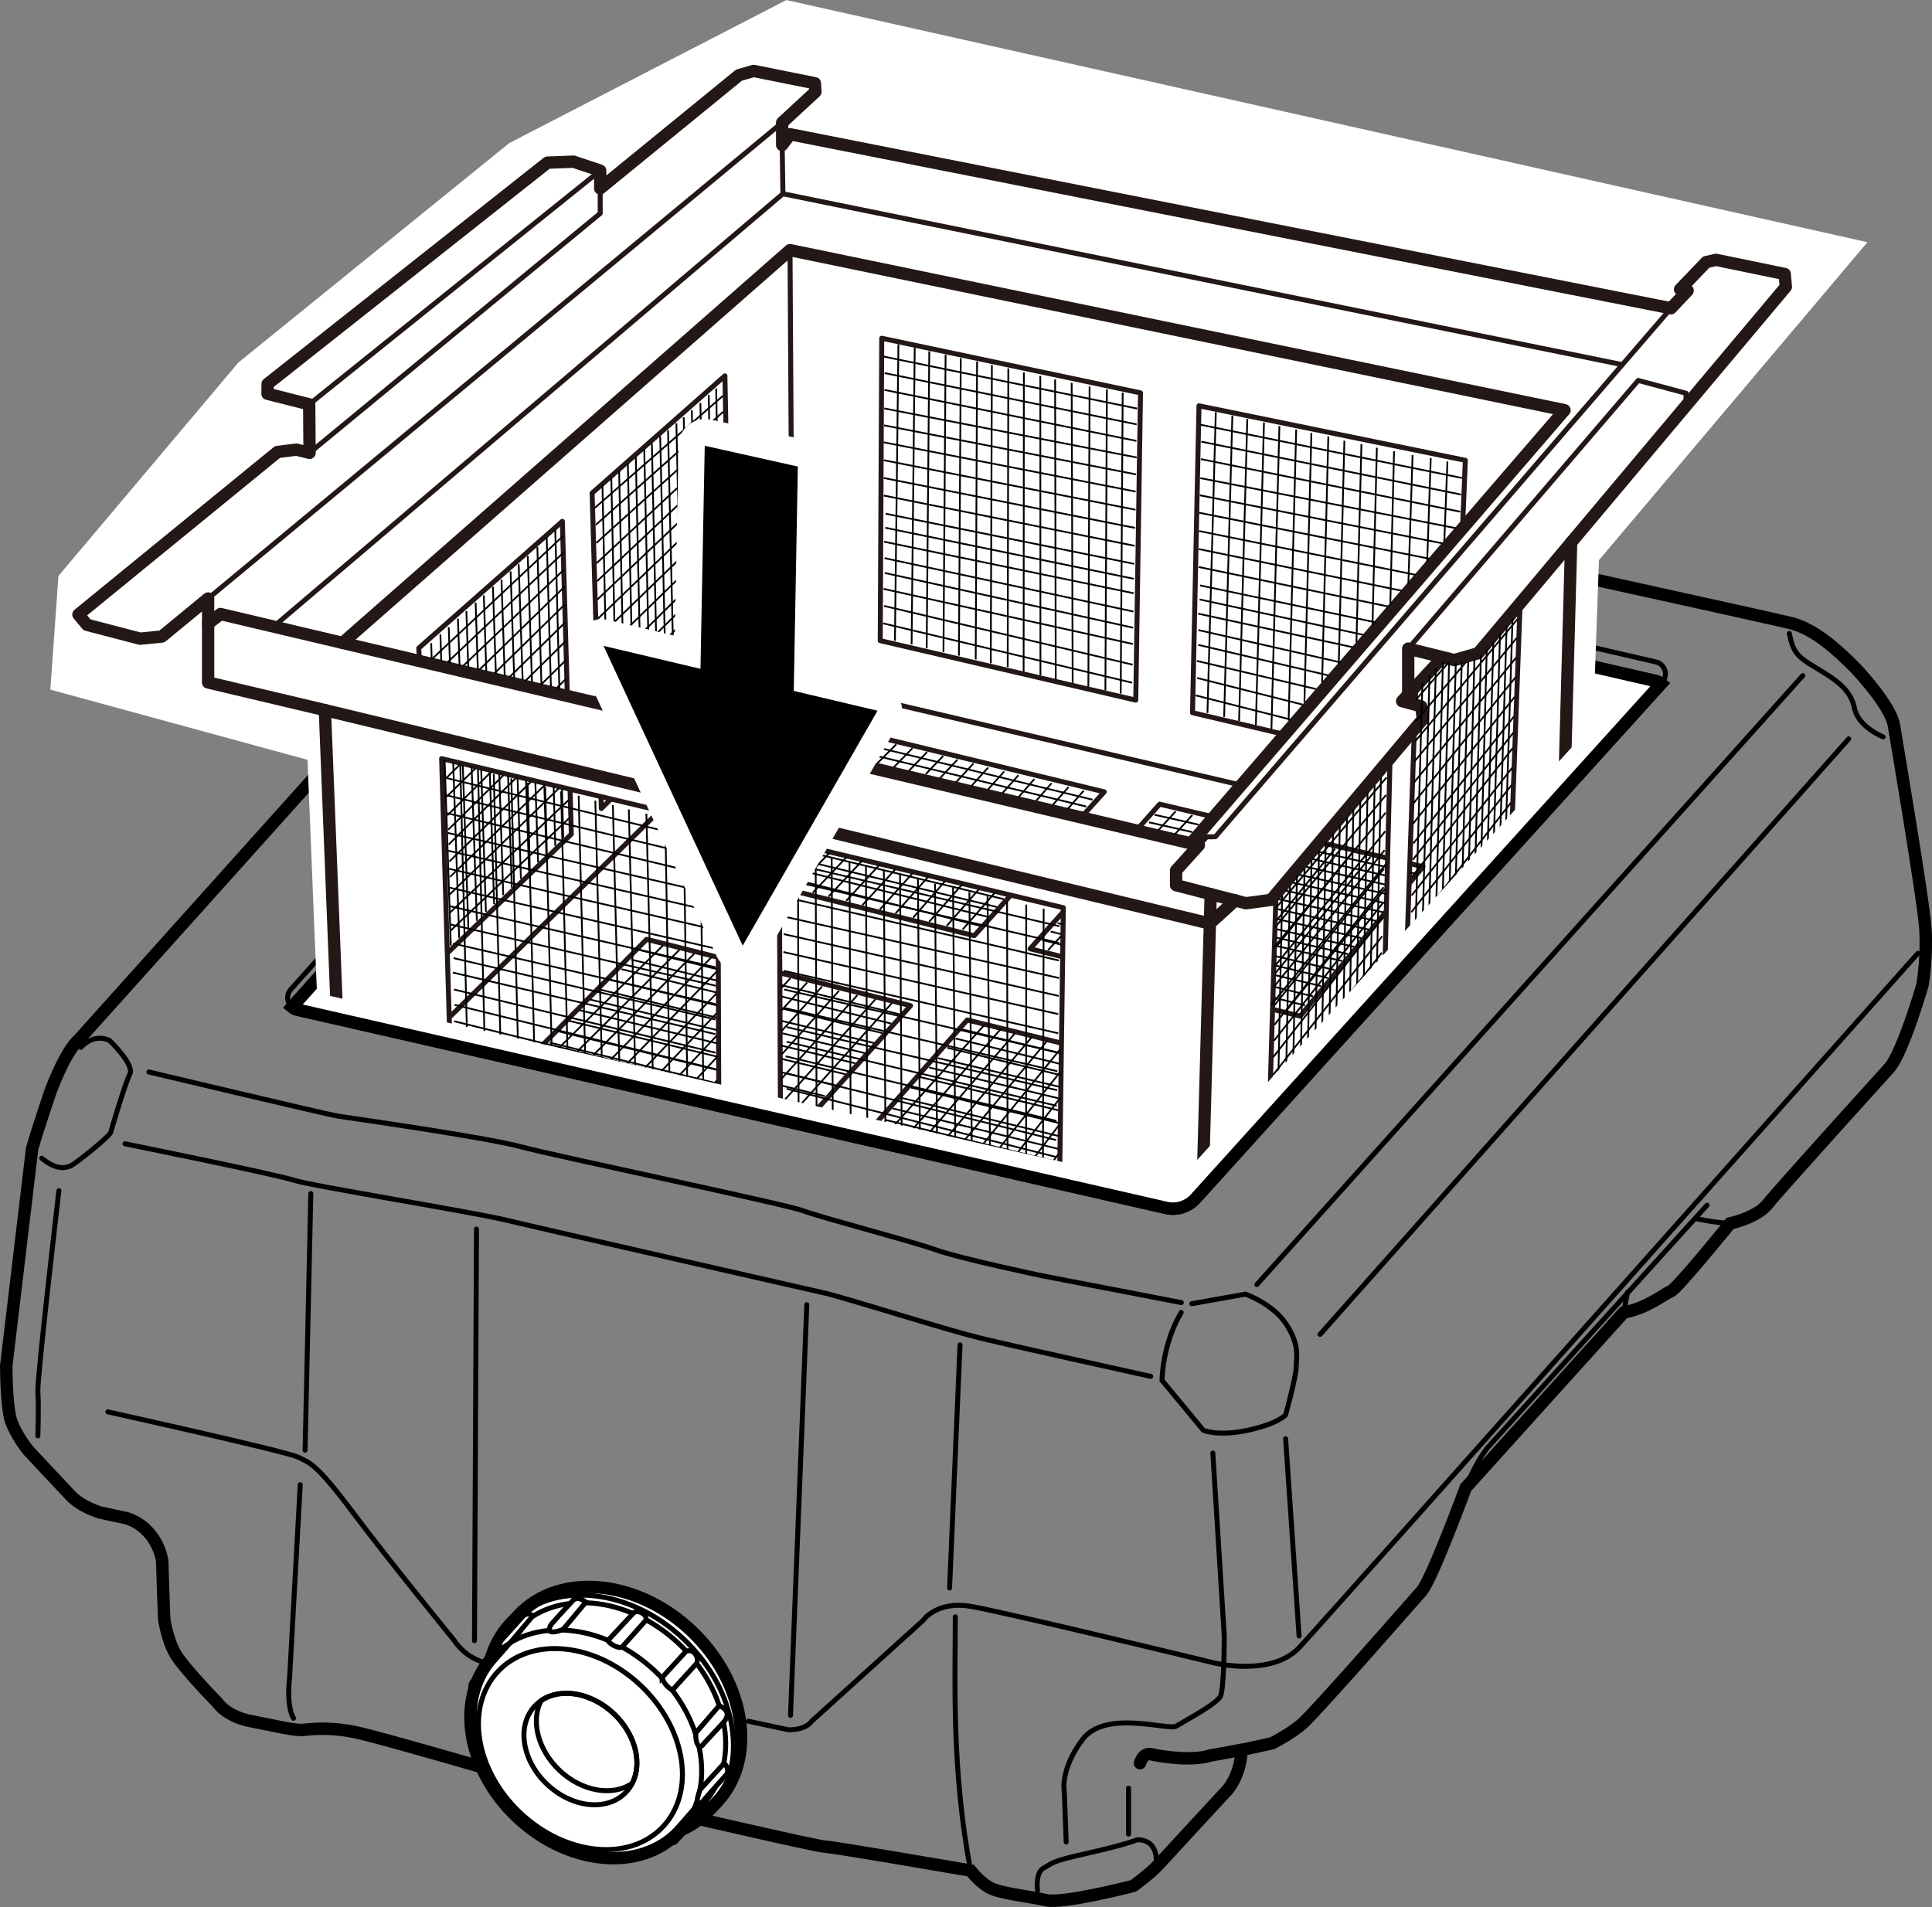 <?xml version="1.0" encoding="UTF-8"?><svg xmlns="http://www.w3.org/2000/svg" width="54.76mm" height="54.06mm" xmlns:xlink="http://www.w3.org/1999/xlink" viewBox="0 0 155.22 153.24"><rect x="0" y="0" width="155.22" height="153.24" fill="#808080" stroke="none"/><defs><clipPath id="clippath"><polygon points="127.45 59.5 94.38 95.94 25.99 80.42 25.19 60.67 4.57 55.04 5.18 46.48 19.5 29.49 41.2 11.91 63.25 .53 149.12 19.77 127.97 44.82 127.45 59.5" style="fill:#fff; stroke:#fff; stroke-miterlimit:10;"/></clipPath></defs><g id="_レイヤー_1"><path d="M23.88,81.13l69.81,15.93c.86.2,1.76-.09,2.35-.74l37.51-41.5c.51-.56.22-1.46-.51-1.63l-70.1-16.12c-.87-.2-1.77.09-2.36.75l-37.22,41.69c-.5.56-.22,1.46.52,1.62Z" style="fill:none; stroke:#000; stroke-linecap:round; stroke-miterlimit:10; stroke-width:.4px;"/><path d="M93.69,97.06c.86.2,1.76-.09,2.35-.74l37.41-41.38c-.11-.09-.25-.17-.41-.21l-70.1-16.12c-.87-.2-1.77.09-2.36.75l-37.11,41.56c.11.09.25.17.41.21l69.81,15.93Z" style="fill:none; stroke:#000; stroke-linecap:round; stroke-miterlimit:10;"/><path d="M42.26,135.52c2.01-2.13,5.88-1.75,8.64.85s3.36,6.44,1.35,8.58" style="fill:none; stroke:#000; stroke-linecap:round; stroke-miterlimit:10;"/><path d="M52.25,144.94c-2.01,2.13-5.88,1.75-8.64-.85s-3.36-6.44-1.35-8.58" style="fill:none; stroke:#000; stroke-linecap:round; stroke-miterlimit:10; stroke-width:.4px;"/><path d="M53.57,146.19c-2.55,2.7-7.44,2.22-10.93-1.07-3.49-3.29-4.25-8.15-1.7-10.85" style="fill:none; stroke:#000; stroke-linecap:round; stroke-miterlimit:10;"/><path d="M40.94,134.27c2.55-2.7,7.44-2.22,10.93,1.07,3.49,3.29,4.25,8.15,1.7,10.85" style="fill:none; stroke:#000; stroke-linecap:round; stroke-miterlimit:10; stroke-width:.4px;"/><path d="M55.44,137.66c-.54-1.22-1.36-2.4-2.45-3.43-3.47-3.28-8.34-3.77-10.89-1.11l-.89.85" style="fill:none; stroke:#000; stroke-linecap:round; stroke-miterlimit:10; stroke-width:.4px;"/><line x1="58.01" y1="137.84" x2="56.47" y2="139.77" style="fill:none; stroke:#000; stroke-linecap:round; stroke-miterlimit:10; stroke-width:.4px;"/><path d="M40.01,135.61c0-1.27.42-2.08.92-2.73s2.92-2.77,2.92-2.77c2.27-1.73,10.08-2.27,14.16,5.96v1.77" style="fill:none; stroke:#000; stroke-linecap:round; stroke-miterlimit:10;"/><path d="M41.28,132.46c3.62-3.35,11.58-2.69,15.39,5.12l.12,1.23" style="fill:none; stroke:#000; stroke-linecap:round; stroke-miterlimit:10; stroke-width:.4px;"/><path d="M42.16,131.57c3.62-3.35,11.58-2.69,15.39,5.12l.12,1.23" style="fill:none; stroke:#000; stroke-linecap:round; stroke-miterlimit:10; stroke-width:.4px;"/><path d="M57.44,140.96s.31,1.31.04,2.08-1.27,2.04-2.35,3-2.31,1.96-4.89,1.89" style="fill:none; stroke:#000; stroke-linecap:round; stroke-miterlimit:10;"/><path d="M54.05,145.69c1.04-1.08,1.73-2.92,1.73-2.92l1.65-1.81" style="fill:none; stroke:#000; stroke-linecap:round; stroke-miterlimit:10; stroke-width:.4px;"/><path d="M46.2,129.27c4.27-1.79,8.68.62,10.96,4.08,1.85,2.8,2.26,6.35.42,8.46" style="fill:none; stroke:#000; stroke-linecap:round; stroke-miterlimit:10; stroke-width:.4px;"/><path d="M55.44,146s10.31,2.39,10.85,2.39,11.69,1.92,11.69,1.92c0,0,.69.92,1.54,1.38s3.15.69,4.54,1,7-1.15,7-1.15c0,0,1.38-1,2-1.69s5.54-6,5.54-6c1.15-1.38,1.15-3.23,1.15-3.23l2.46-.54s1.38-.69,2.39-1.54,9.62-10.69,9.62-10.69c.85-1,3.54-8.31,3.54-8.31l12.7-14.08c1.85-.31,3.31-1.54,3.77-1.69s4.77-5.46,4.77-5.46c0,0,2.15-.46,3-1.54s9.77-10.93,9.77-10.93c1.08-1.15,2.69-6.69,2.69-6.69,0,0,.38-2.23.23-4.54s-2.54-16.39-2.54-16.39c-.31-1.62-3.08-4.54-3.08-4.54-1.54-1.54-3.31-3.15-5.23-3.62s-26.78-5.92-26.78-5.92c0,0-.92-1.38-2.15-1.77s-22.62-5.08-22.62-5.08c-1.92-.31-3,.46-4.08.31s-27.85-6.39-27.85-6.39c-1.15-.46-6.77,1.23-7.54,1.38s-2.08,1.46-2.08,1.46L6.35,83.52c-1.15,1-2.31,4.23-2.31,4.23,0,0-.92,2.69-1.46,4.54l-2.08,17.47s0,3.23.38,4.39,1.38,2.39,1.38,2.39l3.39,3.62c.85.92,2.39,1.38,2.39,1.38l2.15.46c2.31.77,2.85,3.08,2.85,3.62s.15,4.46.15,4.46c0,0,.23,1.69.92,2.85s3.39,3.92,3.39,3.92c0,0,.69,1.08,2.69,1.46s3.46.77,4.23.69,2.23-.23,4.31.23,11.85,3.31,11.85,3.31" style="fill:none; stroke:#000; stroke-linecap:round; stroke-miterlimit:10;"/><path d="M3.35,93.07c1.23,1,1.92.77,2.31.62s3.15-2.39,3.23-2.69,1.15-3.92,1.54-4.69-1.62-2.69-1.62-2.69c0,0-1.15-.69-2.31.54" style="fill:none; stroke:#000; stroke-linecap:round; stroke-miterlimit:10; stroke-width:.4px;"/><path d="M4.73,95.68s-1.77,15.16-1.69,16.16,0,3.54,0,3.54" style="fill:none; stroke:#000; stroke-linecap:round; stroke-miterlimit:10; stroke-width:.4px;"/><path d="M11.96,86.14s14.23,3.39,15.16,3.54,11.85,1.69,14.7,2.46,21.31,4.62,22.7,5.15,8.77,2.46,10.69,3.15,8.54,2.08,8.54,2.08l11.16,2.15" style="fill:none; stroke:#000; stroke-linecap:round; stroke-miterlimit:10; stroke-width:.4px;"/><path d="M95.75,104.76l4.31-.77s2.23.77,3.31,2.46.77,2.62.77,3.39-.85,3.85-.85,3.85c0,0-.54.69-3,1.23s-3.62,0-3.62,0l-3.31-4s0-2.85,1.54-5.46" style="fill:none; stroke:#000; stroke-linecap:round; stroke-miterlimit:10; stroke-width:.4px;"/><path d="M10.04,91.91s12.16,2.46,13.54,2.92,14.31,2.54,17.16,3.23,25.85,5.92,25.85,5.92c3.31.92,9.62,2.92,12.16,3.54s13.7,3.08,13.7,3.08" style="fill:none; stroke:#000; stroke-linecap:round; stroke-miterlimit:10; stroke-width:.4px;"/><path d="M8.66,113.45s14.23,3.15,15.23,3.62,1.46.46,4.46,4.46,8.16,10.31,8.16,10.31c0,0,1,1.69,3.08,1.85" style="fill:none; stroke:#000; stroke-linecap:round; stroke-miterlimit:10; stroke-width:.4px;"/><path d="M24.12,119.3l-.85,15.46s-.31,2.23.31,3.31" style="fill:none; stroke:#000; stroke-linecap:round; stroke-miterlimit:10; stroke-width:.4px;"/><line x1="24.51" y1="116.53" x2="24.97" y2="95.91" style="fill:none; stroke:#000; stroke-linecap:round; stroke-miterlimit:10; stroke-width:.4px;"/><line x1="38.28" y1="98.76" x2="38.12" y2="131.84" style="fill:none; stroke:#000; stroke-linecap:round; stroke-miterlimit:10; stroke-width:.4px;"/><line x1="64.82" y1="104.84" x2="63.51" y2="137.84" style="fill:none; stroke:#000; stroke-linecap:round; stroke-miterlimit:10; stroke-width:.4px;"/><path d="M60.13,138.31l3.23.69c1.46,0,1.85-.69,1.85-.69l8.93-8.08s1.08-1.62,3.85-1.15,19.54,4.54,19.54,4.54c0,0,4.62,1.15,6.85-1.23s49.7-55.78,49.7-55.78" style="fill:none; stroke:#000; stroke-linecap:round; stroke-miterlimit:10; stroke-width:.4px;"/><path d="M136.22,97.91s1.69.38,2.77.38" style="fill:none; stroke:#000; stroke-linecap:round; stroke-miterlimit:10; stroke-width:.4px;"/><path d="M137.15,96.84l-17.62,19.47c-1,1.23-1.77,3.23-1.77,3.23" style="fill:none; stroke:#000; stroke-linecap:round; stroke-miterlimit:10; stroke-width:.4px;"/><line x1="130.45" y1="105.45" x2="130.76" y2="103.84" style="fill:none; stroke:#000; stroke-linecap:round; stroke-miterlimit:10; stroke-width:.4px;"/><path d="M99.75,140.61l-2.54.46c-1.69.54-4.62-.08-4.62-.08,0,0-.69-.31-1,.69" style="fill:none; stroke:#000; stroke-linecap:round; stroke-miterlimit:10;"/><line x1="90.67" y1="143.69" x2="90.67" y2="147.38" style="fill:none; stroke:#000; stroke-linecap:round; stroke-miterlimit:10; stroke-width:.4px;"/><path d="M83.36,151.92s-.23-1.46.54-1.85.38-.46,3.46-1.15,4-1.08,4-1.08c0,0,1.46-.15,1.54,1.54" style="fill:none; stroke:#000; stroke-linecap:round; stroke-miterlimit:10; stroke-width:.4px;"/><path d="M97.44,116.76l.92,14.7s0,4.23-.31,4.85-2.92,2-3.54,2.39-5.69-1.38-7.54,1.08-1.46,4.23-1.46,4.23l.15,4" style="fill:none; stroke:#000; stroke-linecap:round; stroke-miterlimit:10; stroke-width:.4px;"/><line x1="103.29" y1="115.61" x2="104.37" y2="131.46" style="fill:none; stroke:#000; stroke-linecap:round; stroke-miterlimit:10; stroke-width:.4px;"/><path d="M76.75,129.92c0,5.15-.31,12.23,1.23,20.39" style="fill:none; stroke:#000; stroke-linecap:round; stroke-miterlimit:10; stroke-width:.4px;"/><line x1="77.13" y1="108.07" x2="76.29" y2="127.61" style="fill:none; stroke:#000; stroke-linecap:round; stroke-miterlimit:10; stroke-width:.4px;"/><line x1="100.98" y1="103.22" x2="144.84" y2="54.29" style="fill:none; stroke:#000; stroke-linecap:round; stroke-miterlimit:10; stroke-width:.4px;"/><path d="M143.76,50.9c.31,1.54.62,1.85,2.15,2.77s2.77,1.69,3.08,3.23,2.31,2.31,2.31,2.31" style="fill:none; stroke:#000; stroke-linecap:round; stroke-miterlimit:10; stroke-width:.4px;"/><line x1="148.53" y1="59.37" x2="106.06" y2="107.22" style="fill:none; stroke:#000; stroke-linecap:round; stroke-miterlimit:10; stroke-width:.4px;"/><path d="M54.67,46.36s-.15,5.08,0,7.16" style="fill:none; stroke:#000; stroke-linecap:round; stroke-miterlimit:10; stroke-width:.4px;"/><path d="M56.05,56.67s1.46,1.38,2.15,2.54,1.15,2,1.15,2" style="fill:none; stroke:#000; stroke-linecap:round; stroke-miterlimit:10; stroke-width:.4px;"/><path d="M54.05,57.29c-.77,2.77-.69,4.39-.54,5.08s2.54,1,5.31-.23" style="fill:none; stroke:#000; stroke-linecap:round; stroke-miterlimit:10; stroke-width:.4px;"/><path d="M60.67,61.98c2.82,1.08,3.54,1.95,3.54,1.95" style="fill:none; stroke:#000; stroke-linecap:round; stroke-miterlimit:10; stroke-width:.4px;"/><line x1="52.97" y1="63.14" x2="43.51" y2="74.06" style="fill:none; stroke:#000; stroke-linecap:round; stroke-miterlimit:10; stroke-width:.4px;"/><path d="M39.2,70.91c.62,2.15,2,2.54,2,2.54l6.08,1.62s1.15.46,2.69,1.38,2.39,1,3.62,4.46" style="fill:none; stroke:#000; stroke-linecap:round; stroke-miterlimit:10; stroke-width:.4px;"/><path d="M53.59,77.52l1.62-1.77s.38-1.08.85-1.92,7.92-8.16,7.92-8.16" style="fill:none; stroke:#000; stroke-linecap:round; stroke-miterlimit:10; stroke-width:.4px;"/><line x1="48.13" y1="76.83" x2="41.2" y2="84.91" style="fill:none; stroke:#000; stroke-linecap:round; stroke-miterlimit:10; stroke-width:.4px;"/><path d="M38.66,71.83s-1.38-.15-2.39.85-8.23,9.23-8.23,9.23" style="fill:none; stroke:#000; stroke-linecap:round; stroke-miterlimit:10; stroke-width:.4px;"/><path d="M53.33,87.73s7.03-7.69,7.49-8.21,1.44-.31,1.44-.31l.72-.82,1.85-20.26s.18-.69.41-.97c.21-.26.67-.82.67-.82l1.38-.21,53.96,12.26" style="fill:none; stroke:#000; stroke-linecap:round; stroke-miterlimit:10;"/><polyline points="92.78 85.22 94.52 67.62 70.26 62.03 69.03 73.73" style="fill:none; stroke:#000; stroke-linecap:round; stroke-miterlimit:10; stroke-width:.4px;"/><line x1="92.78" y1="85.22" x2="95.96" y2="85.99" style="fill:none; stroke:#000; stroke-linecap:round; stroke-miterlimit:10; stroke-width:.4px;"/><line x1="65.33" y1="57.62" x2="119.76" y2="70.03" style="fill:none; stroke:#000; stroke-linecap:round; stroke-miterlimit:10; stroke-width:.4px;"/><polyline points="100.73 80.5 101.96 69.16 117.29 72.65" style="fill:none; stroke:#000; stroke-linecap:round; stroke-miterlimit:10;"/><polyline points="72.16 57.26 73.85 55.67 92.88 59.93 93.8 58.96 113.91 63.62 114.32 64.14 114.32 64.85" style="fill:none; stroke:#000; stroke-linecap:round; stroke-miterlimit:10;"/><line x1="112.99" y1="64.65" x2="122.68" y2="66.7" style="fill:none; stroke:#000; stroke-linecap:round; stroke-miterlimit:10;"/><line x1="89.13" y1="44.98" x2="89.9" y2="58.9" style="fill:none; stroke:#000; stroke-linecap:round; stroke-miterlimit:10; stroke-width:.4px;"/><path d="M116.83,51.13s1.08,13.85.92,14.31" style="fill:none; stroke:#000; stroke-linecap:round; stroke-miterlimit:10; stroke-width:.4px;"/><path d="M38.84,134.07l-.92,1.1c-.28.49.18,1.05.18,1.05l.74-2.15Z" style="fill:#fff; stroke:#000; stroke-linecap:round; stroke-miterlimit:10; stroke-width:.4px;"/><path d="M55.54,131.04c-4.4-4.15-10.61-4.71-13.87-1.26-.1.1-.51.53-.62.65-3.26,3.46-2.34,9.63,2.05,13.78,4.4,4.15,10.61,4.71,13.87,1.26.1-.1.51-.53.62-.65,3.26-3.46,2.34-9.63-2.05-13.78Z" style="fill:#fff; stroke:#000; stroke-linecap:round; stroke-miterlimit:10;"/><ellipse cx="49.01" cy="137.95" rx="8.61" ry="10.95" transform="translate(-84.95 78.9) rotate(-46.65)" style="fill:none; stroke:#000; stroke-linecap:round; stroke-miterlimit:10; stroke-width:.4px;"/><path d="M56.47,145c3.06-3.24,2.2-9.02-1.92-12.91-4.12-3.89-9.94-4.42-13-1.18" style="fill:#fff; stroke:#000; stroke-linecap:round; stroke-miterlimit:10; stroke-width:.4px;"/><path d="M41.55,130.91c-.4.43-1.64,1.89-1.92,2.19-3.06,3.24-2.2,9.02,1.92,12.91s9.94,4.42,13,1.18c.4-.43,1.64-1.89,1.92-2.19" style="fill:#fff; stroke:#000; stroke-linecap:round; stroke-miterlimit:10;"/><ellipse cx="46.64" cy="140.54" rx="3.9" ry="5.04" transform="translate(-87.58 77.99) rotate(-46.65)" style="fill:none; stroke:#000; stroke-linecap:round; stroke-miterlimit:10; stroke-width:.4px;"/><ellipse cx="46.64" cy="140.54" rx="7.04" ry="9.1" transform="translate(-87.58 77.99) rotate(-46.65)" style="fill:none; stroke:#000; stroke-linecap:round; stroke-miterlimit:10; stroke-width:.4px;"/><ellipse cx="47.09" cy="140.14" rx="8.07" ry="10.26" transform="translate(-87.15 78.19) rotate(-46.65)" style="fill:none; stroke:#000; stroke-linecap:round; stroke-miterlimit:10; stroke-width:.4px;"/><path d="M43.48,136.64c-.85,1.62-.28,3.96,1.47,5.62,1.81,1.71,4.27,2.11,5.83,1.05.85-1.62.28-3.96-1.47-5.62-1.81-1.71-4.27-2.11-5.83-1.05Z" style="fill:none; stroke:#000; stroke-linecap:round; stroke-miterlimit:10; stroke-width:.4px;"/><path d="M40.1,132.61c-.08-.44.18-.8.18-.8l1.8-2c.26-.18.56-.15.72.05l-1.82,2.15-.87.59Z" style="fill:#fff; stroke:#000; stroke-linecap:round; stroke-miterlimit:10; stroke-width:.4px;"/><path d="M44.12,131s0-.26.18-.49,1.77-1.95,1.77-1.95c.44-.33,1,.18,1,.18l-1.82,2.18s-.38.18-.74.21-.38-.13-.38-.13Z" style="fill:#fff; stroke:#000; stroke-linecap:round; stroke-miterlimit:10; stroke-width:.4px;"/><path d="M48.87,131.79l2-2.15s.23-.28.69-.03.33.59.33.59l-1.9,2.13c-.23.23-1.18-.31-1.13-.54Z" style="fill:#fff; stroke:#000; stroke-linecap:round; stroke-miterlimit:10; stroke-width:.4px;"/><path d="M53.2,134.79l1.9-2.08s.38-.23.72.15.15.8.15.8l-1.95,2.15s-.69-.36-.82-1.03Z" style="fill:#fff; stroke:#000; stroke-linecap:round; stroke-miterlimit:10; stroke-width:.4px;"/><path d="M55.9,139.25l1.87-2.18c.72.26.82.77.41,1.26s-1.54,1.64-1.69,1.85-.33.15-.33.15c0,0-.31-.26-.26-1.08Z" style="fill:#fff; stroke:#000; stroke-linecap:round; stroke-miterlimit:10; stroke-width:.4px;"/><path d="M56.26,143.79l1.92-2.1c.44.41.23.85.23.85l-1.82,2.05s-.21.41-.56.28c0,0-.1-.26.23-1.08Z" style="fill:#fff; stroke:#000; stroke-linecap:round; stroke-miterlimit:10; stroke-width:.4px;"/><path d="M56.18,145.36c.18.38-.13.69-.13.69l-1.8,1.95c-.31.21-.64.03-.64.03l.72-.59,1.85-2.08Z" style="fill:#fff; stroke:#000; stroke-linecap:round; stroke-miterlimit:10; stroke-width:.4px;"/></g><g id="_レイヤー_2"><path d="M93.69,97.06c.86.2,1.76-.09,2.35-.74l37.41-41.38c-.11-.09-.25-.17-.41-.21l-70.1-16.12c-.87-.2-1.77.09-2.36.75l-37.11,41.56c.11.09.25.17.41.21l69.81,15.93Z" style="fill:#fff; stroke:#000; stroke-linecap:round; stroke-miterlimit:10;"/></g><g id="_編集モード"><polygon points="127.45 59.5 94.38 95.94 25.99 80.42 25.19 60.67 4.57 55.04 5.18 46.48 19.5 29.49 41.2 11.91 63.25 .53 149.12 19.77 127.97 44.82 127.45 59.5" style="fill:#fff;"/><g style="clip-path:url(#clippath);"><polygon points="48.22 15.14 59.37 6.04 60.55 5.7 65.47 6.69 65.51 7.38 62.84 9.85 62.84 11.65 63.49 10.79 134.25 24.77 135.59 23.35 134.98 23.25 137.08 21.06 137.87 20.88 143.39 22.02 143.48 23.05 126.23 43.59 125.49 70.33 96.28 107.94 27.39 89.56 26.1 57.06 16.72 54.84 16.72 48.09 13 51.15 11.25 51.32 6.99 50.21 6.3 49.38 22.29 36.32 23.81 36.13 24.87 36.39 24.84 32.49 21.49 31.64 21.5 30.85 43.98 13.07 46.07 12.99 48.22 13.71 48.22 15.14" style="fill:none; stroke:#231815; stroke-linecap:round; stroke-linejoin:round; stroke-width:.99px;"/><line x1="48.22" y1="13.71" x2="24.84" y2="32.49" style="fill:none; stroke:#231815; stroke-linecap:round; stroke-linejoin:round; stroke-width:.4px;"/><polyline points="48.22 15.14 48.22 17.15 24.87 36.39" style="fill:none; stroke:#231815; stroke-linecap:round; stroke-linejoin:round; stroke-width:.4px;"/><line x1="62.84" y1="9.85" x2="16.72" y2="48.09" style="fill:none; stroke:#231815; stroke-linecap:round; stroke-linejoin:round; stroke-width:.4px;"/><line x1="134.25" y1="24.77" x2="97.64" y2="67.24" style="fill:none; stroke:#231815; stroke-linecap:round; stroke-linejoin:round; stroke-width:.4px;"/><polyline points="97.47 67.24 96.96 67.24 96.32 67.92" style="fill:none; stroke:#231815; stroke-linecap:round; stroke-linejoin:round; stroke-width:.4px;"/><polyline points="126.23 43.59 118.76 52.49 116.84 53.04 113.14 52.12 113.14 55.75" style="fill:none; stroke:#231815; stroke-linecap:round; stroke-linejoin:round; stroke-width:.99px;"/><polyline points="135.46 32.6 135.46 31.6 131.62 30.57 113.14 52.12" style="fill:none; stroke:#231815; stroke-linecap:round; stroke-linejoin:round; stroke-width:.4px;"/><polyline points="115.71 53.04 112.65 56.34 114.18 56.76 114.32 57.78 102.12 72.31 100.1 72.58 94.49 71.13 94.49 69.94 96.32 67.92 17.71 49.34 16.72 50.12" style="fill:none; stroke:#231815; stroke-linecap:round; stroke-linejoin:round; stroke-width:.99px;"/><polyline points="21.98 50.35 62.9 15.57 130.23 29.28" style="fill:none; stroke:#231815; stroke-linecap:round; stroke-linejoin:round; stroke-width:.4px;"/><polyline points="27.52 51.66 63.47 20.1 125.7 32.96 95.75 67.69" style="fill:none; stroke:#231815; stroke-linecap:round; stroke-linejoin:round; stroke-width:.99px;"/><line x1="62.84" y1="11.65" x2="62.9" y2="15.57" style="fill:none; stroke:#231815; stroke-linecap:round; stroke-linejoin:round; stroke-width:.4px;"/><line x1="63.47" y1="20.1" x2="63.68" y2="54.65" style="fill:none; stroke:#231815; stroke-linecap:round; stroke-linejoin:round; stroke-width:.4px;"/><polyline points="59.18 59.07 63.68 54.65 99.72 63.09" style="fill:none; stroke:#231815; stroke-linecap:round; stroke-linejoin:round; stroke-width:.4px;"/><line x1="36.2" y1="81.65" x2="52.94" y2="65.2" style="fill:none; stroke:#231815; stroke-linecap:round; stroke-linejoin:round; stroke-width:.4px;"/><line x1="96.28" y1="107.94" x2="97.27" y2="71.84" style="fill:none; stroke:#231815; stroke-linecap:round; stroke-linejoin:round; stroke-width:.99px;"/><polyline points="26.1 57.06 97.2 74.21 99.24 72.35" style="fill:none; stroke:#231815; stroke-linecap:round; stroke-linejoin:round; stroke-width:.99px;"/><polygon points="57.76 91.94 36.22 86.31 35.48 60.96 57.67 66.25 57.76 91.94" style="fill:none; stroke:#231815; stroke-linecap:round; stroke-linejoin:round; stroke-width:.4px;"/><polygon points="85.07 99.09 62.72 93.24 62.6 67.49 85.43 72.94 85.07 99.09" style="fill:none; stroke:#231815; stroke-linecap:round; stroke-linejoin:round; stroke-width:.4px;"/><polyline points="111.68 60.96 111.15 82.51 101.85 94.23 102.51 72.01" style="fill:none; stroke:#231815; stroke-linecap:round; stroke-linejoin:round; stroke-width:.4px;"/><line x1="113.7" y1="56.58" x2="113.75" y2="55.02" style="fill:none; stroke:#231815; stroke-linecap:round; stroke-linejoin:round; stroke-width:.4px;"/><polyline points="122.13 48.48 121.37 69.24 112.9 80.22 113.63 58.68" style="fill:none; stroke:#231815; stroke-linecap:round; stroke-linejoin:round; stroke-width:.4px;"/><polyline points="49.04 64.25 48.31 64.97 48.29 64.13" style="fill:none; stroke:#231815; stroke-linecap:round; stroke-linejoin:round; stroke-width:.4px;"/><polyline points="48.06 56.49 47.57 39.62 58.24 30.2 58.71 54.65 55.17 58.16" style="fill:none; stroke:#231815; stroke-linecap:round; stroke-linejoin:round; stroke-width:.4px;"/><polyline points="45.8 63.49 45.9 67.03 35.99 76.54" style="fill:none; stroke:#231815; stroke-linecap:round; stroke-linejoin:round; stroke-width:.4px;"/><polyline points="33.7 53.06 33.64 52.08 45.18 41.89 45.58 55.88" style="fill:none; stroke:#231815; stroke-linecap:round; stroke-linejoin:round; stroke-width:.4px;"/><polygon points="91.25 56.26 70.72 51.48 70.84 27.18 91.63 31.57 91.25 56.26" style="fill:none; stroke:#231815; stroke-linecap:round; stroke-linejoin:round; stroke-width:.4px;"/><polyline points="103.18 59.01 95.81 57.27 96.33 32.61 117.73 36.99 117.51 42.24" style="fill:none; stroke:#231815; stroke-linecap:round; stroke-linejoin:round; stroke-width:.4px;"/><polyline points="85.34 76.88 82.76 76.24 85.39 73.31" style="fill:none; stroke:#231815; stroke-linecap:round; stroke-linejoin:round; stroke-width:.4px;"/><polyline points="111.33 73.29 104.46 81.65 102.28 81.11" style="fill:none; stroke:#231815; stroke-linecap:round; stroke-linejoin:round; stroke-width:.4px;"/><polyline points="113.3 69.4 114.33 69.64 113.25 70.96" style="fill:none; stroke:#231815; stroke-linecap:round; stroke-linejoin:round; stroke-width:.4px;"/><line x1="106.05" y1="67.68" x2="111.44" y2="68.95" style="fill:none; stroke:#231815; stroke-linecap:round; stroke-linejoin:round; stroke-width:.4px;"/><polyline points="91.31 66.71 93.17 64.62 97.44 65.63" style="fill:none; stroke:#231815; stroke-linecap:round; stroke-linejoin:round; stroke-width:.4px;"/><polyline points="57.63 70.06 57.19 69.95 57.6 69.55" style="fill:none; stroke:#231815; stroke-linecap:round; stroke-linejoin:round; stroke-width:.4px;"/><polyline points="81.19 71.95 78.27 75.19 62.67 71.32" style="fill:none; stroke:#231815; stroke-linecap:round; stroke-linejoin:round; stroke-width:.4px;"/><polyline points="66.4 60.75 68.43 58.72 88.72 63.63 86.94 65.6" style="fill:none; stroke:#231815; stroke-linecap:round; stroke-linejoin:round; stroke-width:.4px;"/><polyline points="66.91 94.19 77.71 81.96 85.15 83.79" style="fill:none; stroke:#231815; stroke-linecap:round; stroke-linejoin:round; stroke-width:.4px;"/><polyline points="62.67 78.18 73.16 80.81 62.78 92.3" style="fill:none; stroke:#231815; stroke-linecap:round; stroke-linejoin:round; stroke-width:.4px;"/><polyline points="40.36 87.26 51.95 75.48 57.63 76.91" style="fill:none; stroke:#231815; stroke-linecap:round; stroke-linejoin:round; stroke-width:.4px;"/><line x1="36.98" y1="61.51" x2="37.6" y2="86.35" style="fill:none; stroke:#000; stroke-miterlimit:10; stroke-width:.14px;"/><line x1="38.4" y1="61.85" x2="39.01" y2="86.7" style="fill:none; stroke:#000; stroke-miterlimit:10; stroke-width:.14px;"/><line x1="39.67" y1="62.2" x2="40.29" y2="87.04" style="fill:none; stroke:#000; stroke-miterlimit:10; stroke-width:.14px;"/><line x1="41.08" y1="62.55" x2="41.7" y2="87.39" style="fill:none; stroke:#000; stroke-miterlimit:10; stroke-width:.14px;"/><line x1="42.39" y1="62.89" x2="43.01" y2="87.74" style="fill:none; stroke:#000; stroke-miterlimit:10; stroke-width:.14px;"/><line x1="43.8" y1="63.24" x2="44.42" y2="88.09" style="fill:none; stroke:#000; stroke-miterlimit:10; stroke-width:.14px;"/><line x1="45.08" y1="63.59" x2="45.69" y2="88.43" style="fill:none; stroke:#000; stroke-miterlimit:10; stroke-width:.14px;"/><line x1="46.49" y1="63.94" x2="47.11" y2="88.78" style="fill:none; stroke:#000; stroke-miterlimit:10; stroke-width:.14px;"/><line x1="47.83" y1="64.34" x2="48.45" y2="89.18" style="fill:none; stroke:#000; stroke-miterlimit:10; stroke-width:.14px;"/><line x1="49.24" y1="64.69" x2="49.86" y2="89.53" style="fill:none; stroke:#000; stroke-miterlimit:10; stroke-width:.14px;"/><line x1="50.52" y1="65.04" x2="51.13" y2="89.88" style="fill:none; stroke:#000; stroke-miterlimit:10; stroke-width:.14px;"/><line x1="51.93" y1="65.38" x2="52.55" y2="90.23" style="fill:none; stroke:#000; stroke-miterlimit:10; stroke-width:.14px;"/><line x1="53.45" y1="65.76" x2="53.85" y2="90.57" style="fill:none; stroke:#000; stroke-miterlimit:10; stroke-width:.14px;"/><line x1="54.93" y1="66.05" x2="55.27" y2="90.92" style="fill:none; stroke:#000; stroke-miterlimit:10; stroke-width:.14px;"/><line x1="56.28" y1="66.39" x2="56.54" y2="91.21" style="fill:none; stroke:#000; stroke-miterlimit:10; stroke-width:.14px;"/><line x1="36.54" y1="84.89" x2="57.47" y2="90.37" style="fill:none; stroke:#000; stroke-miterlimit:10; stroke-width:.14px;"/><line x1="36.57" y1="83.46" x2="57.49" y2="88.9" style="fill:none; stroke:#000; stroke-miterlimit:10; stroke-width:.14px;"/><line x1="36.48" y1="82.06" x2="57.48" y2="87.24" style="fill:none; stroke:#000; stroke-miterlimit:10; stroke-width:.14px;"/><line x1="36.52" y1="80.74" x2="57.48" y2="85.91" style="fill:none; stroke:#000; stroke-miterlimit:10; stroke-width:.14px;"/><line x1="36.47" y1="79.51" x2="57.48" y2="84.59" style="fill:none; stroke:#000; stroke-miterlimit:10; stroke-width:.14px;"/><line x1="36.38" y1="78.15" x2="57.48" y2="83.1" style="fill:none; stroke:#000; stroke-miterlimit:10; stroke-width:.14px;"/><line x1="36.21" y1="74.29" x2="57.5" y2="79.21" style="fill:none; stroke:#000; stroke-miterlimit:10; stroke-width:.14px;"/><line x1="36.44" y1="76.99" x2="57.48" y2="81.92" style="fill:none; stroke:#000; stroke-miterlimit:10; stroke-width:.14px;"/><line x1="36.41" y1="75.82" x2="57.49" y2="80.69" style="fill:none; stroke:#000; stroke-miterlimit:10; stroke-width:.14px;"/><line x1="36.14" y1="72.82" x2="57.5" y2="77.73" style="fill:none; stroke:#000; stroke-miterlimit:10; stroke-width:.14px;"/><line x1="36.08" y1="71.32" x2="57.52" y2="76.23" style="fill:none; stroke:#000; stroke-miterlimit:10; stroke-width:.14px;"/><line x1="36.02" y1="69.8" x2="57.51" y2="74.72" style="fill:none; stroke:#000; stroke-miterlimit:10; stroke-width:.14px;"/><line x1="36" y1="68.36" x2="57.53" y2="73.29" style="fill:none; stroke:#000; stroke-miterlimit:10; stroke-width:.14px;"/><line x1="35.97" y1="66.93" x2="57.54" y2="71.88" style="fill:none; stroke:#000; stroke-miterlimit:10; stroke-width:.14px;"/><line x1="35.93" y1="65.35" x2="57.51" y2="70.49" style="fill:none; stroke:#000; stroke-miterlimit:10; stroke-width:.14px;"/><line x1="35.89" y1="63.91" x2="57.5" y2="69.11" style="fill:none; stroke:#000; stroke-miterlimit:10; stroke-width:.14px;"/><line x1="35.74" y1="62.49" x2="57.52" y2="67.78" style="fill:none; stroke:#000; stroke-miterlimit:10; stroke-width:.14px;"/><line x1="64.11" y1="68.23" x2="64.17" y2="93.18" style="fill:none; stroke:#000; stroke-miterlimit:10; stroke-width:.14px;"/><line x1="65.53" y1="68.57" x2="65.62" y2="93.55" style="fill:none; stroke:#000; stroke-miterlimit:10; stroke-width:.14px;"/><line x1="66.82" y1="68.91" x2="66.92" y2="93.92" style="fill:none; stroke:#000; stroke-miterlimit:10; stroke-width:.14px;"/><line x1="68.25" y1="69.24" x2="68.36" y2="94.29" style="fill:none; stroke:#000; stroke-miterlimit:10; stroke-width:.14px;"/><line x1="69.57" y1="69.58" x2="69.7" y2="94.66" style="fill:none; stroke:#000; stroke-miterlimit:10; stroke-width:.14px;"/><line x1="71.01" y1="69.92" x2="71.16" y2="95.04" style="fill:none; stroke:#000; stroke-miterlimit:10; stroke-width:.14px;"/><line x1="72.31" y1="70.26" x2="72.47" y2="95.41" style="fill:none; stroke:#000; stroke-miterlimit:10; stroke-width:.14px;"/><line x1="73.75" y1="70.6" x2="73.94" y2="95.78" style="fill:none; stroke:#000; stroke-miterlimit:10; stroke-width:.14px;"/><line x1="75.12" y1="71" x2="75.32" y2="96.22" style="fill:none; stroke:#000; stroke-miterlimit:10; stroke-width:.14px;"/><line x1="76.57" y1="71.34" x2="76.79" y2="96.6" style="fill:none; stroke:#000; stroke-miterlimit:10; stroke-width:.14px;"/><line x1="77.88" y1="71.68" x2="78.12" y2="96.97" style="fill:none; stroke:#000; stroke-miterlimit:10; stroke-width:.14px;"/><line x1="79.34" y1="72.03" x2="79.59" y2="97.35" style="fill:none; stroke:#000; stroke-miterlimit:10; stroke-width:.14px;"/><line x1="80.91" y1="72.4" x2="80.96" y2="97.73" style="fill:none; stroke:#000; stroke-miterlimit:10; stroke-width:.14px;"/><line x1="82.45" y1="72.69" x2="82.44" y2="98.11" style="fill:none; stroke:#000; stroke-miterlimit:10; stroke-width:.14px;"/><line x1="83.85" y1="73.02" x2="83.78" y2="98.43" style="fill:none; stroke:#000; stroke-miterlimit:10; stroke-width:.14px;"/><line x1="63.13" y1="91.69" x2="84.78" y2="97.57" style="fill:none; stroke:#000; stroke-miterlimit:10; stroke-width:.14px;"/><line x1="63.19" y1="90.24" x2="84.81" y2="96.06" style="fill:none; stroke:#000; stroke-miterlimit:10; stroke-width:.14px;"/><line x1="63.13" y1="88.82" x2="84.83" y2="94.34" style="fill:none; stroke:#000; stroke-miterlimit:10; stroke-width:.14px;"/><line x1="63.2" y1="87.49" x2="84.85" y2="92.97" style="fill:none; stroke:#000; stroke-miterlimit:10; stroke-width:.14px;"/><line x1="63.17" y1="86.25" x2="84.86" y2="91.61" style="fill:none; stroke:#000; stroke-miterlimit:10; stroke-width:.14px;"/><line x1="63.12" y1="84.88" x2="84.88" y2="90.07" style="fill:none; stroke:#000; stroke-miterlimit:10; stroke-width:.14px;"/><line x1="63.03" y1="81" x2="84.95" y2="86.08" style="fill:none; stroke:#000; stroke-miterlimit:10; stroke-width:.14px;"/><line x1="63.2" y1="83.71" x2="84.9" y2="88.86" style="fill:none; stroke:#000; stroke-miterlimit:10; stroke-width:.14px;"/><line x1="63.2" y1="82.53" x2="84.93" y2="87.6" style="fill:none; stroke:#000; stroke-miterlimit:10; stroke-width:.14px;"/><line x1="63" y1="79.51" x2="84.97" y2="84.57" style="fill:none; stroke:#000; stroke-miterlimit:10; stroke-width:.14px;"/><line x1="62.97" y1="78.01" x2="85.02" y2="83.03" style="fill:none; stroke:#000; stroke-miterlimit:10; stroke-width:.14px;"/><line x1="62.94" y1="76.5" x2="85.02" y2="81.49" style="fill:none; stroke:#000; stroke-miterlimit:10; stroke-width:.14px;"/><line x1="62.96" y1="75.06" x2="85.06" y2="80.03" style="fill:none; stroke:#000; stroke-miterlimit:10; stroke-width:.14px;"/><line x1="62.95" y1="73.64" x2="85.09" y2="78.59" style="fill:none; stroke:#000; stroke-miterlimit:10; stroke-width:.14px;"/><line x1="62.95" y1="72.06" x2="85.07" y2="77.18" style="fill:none; stroke:#000; stroke-miterlimit:10; stroke-width:.14px;"/><line x1="62.95" y1="70.63" x2="85.09" y2="75.77" style="fill:none; stroke:#000; stroke-miterlimit:10; stroke-width:.14px;"/><line x1="62.83" y1="69.22" x2="85.12" y2="74.43" style="fill:none; stroke:#000; stroke-miterlimit:10; stroke-width:.14px;"/><line x1="103.01" y1="71.93" x2="102.57" y2="92.99" style="fill:none; stroke:#000; stroke-miterlimit:10; stroke-width:.14px;"/><line x1="103.64" y1="71.11" x2="103.21" y2="92.14" style="fill:none; stroke:#000; stroke-miterlimit:10; stroke-width:.14px;"/><line x1="104.2" y1="70.36" x2="103.78" y2="91.43" style="fill:none; stroke:#000; stroke-miterlimit:10; stroke-width:.14px;"/><line x1="104.81" y1="69.79" x2="104.4" y2="90.6" style="fill:none; stroke:#000; stroke-miterlimit:10; stroke-width:.14px;"/><line x1="105.37" y1="69.13" x2="104.97" y2="89.87" style="fill:none; stroke:#000; stroke-miterlimit:10; stroke-width:.14px;"/><line x1="105.97" y1="68.35" x2="105.58" y2="89.06" style="fill:none; stroke:#000; stroke-miterlimit:10; stroke-width:.14px;"/><line x1="106.51" y1="67.68" x2="106.12" y2="88.38" style="fill:none; stroke:#000; stroke-miterlimit:10; stroke-width:.14px;"/><line x1="107.1" y1="66.97" x2="106.71" y2="87.59" style="fill:none; stroke:#000; stroke-miterlimit:10; stroke-width:.14px;"/><line x1="107.64" y1="66.35" x2="107.27" y2="86.93" style="fill:none; stroke:#000; stroke-miterlimit:10; stroke-width:.14px;"/><line x1="108.22" y1="65.63" x2="107.85" y2="86.15" style="fill:none; stroke:#000; stroke-miterlimit:10; stroke-width:.14px;"/><line x1="108.73" y1="65.02" x2="108.37" y2="85.5" style="fill:none; stroke:#000; stroke-miterlimit:10; stroke-width:.14px;"/><line x1="109.29" y1="64.35" x2="108.94" y2="84.74" style="fill:none; stroke:#000; stroke-miterlimit:10; stroke-width:.14px;"/><line x1="109.87" y1="63.68" x2="109.46" y2="84.07" style="fill:none; stroke:#000; stroke-miterlimit:10; stroke-width:.14px;"/><line x1="110.44" y1="63.09" x2="110.02" y2="83.33" style="fill:none; stroke:#000; stroke-miterlimit:10; stroke-width:.14px;"/><line x1="110.95" y1="62.47" x2="110.52" y2="82.65" style="fill:none; stroke:#000; stroke-miterlimit:10; stroke-width:.14px;"/><line x1="102.13" y1="92.29" x2="110.9" y2="81.07" style="fill:none; stroke:#000; stroke-miterlimit:10; stroke-width:.14px;"/><line x1="102.2" y1="90.67" x2="110.95" y2="79.58" style="fill:none; stroke:#000; stroke-miterlimit:10; stroke-width:.14px;"/><line x1="102.2" y1="89.19" x2="110.99" y2="77.9" style="fill:none; stroke:#000; stroke-miterlimit:10; stroke-width:.14px;"/><line x1="102.27" y1="87.69" x2="111.02" y2="76.55" style="fill:none; stroke:#000; stroke-miterlimit:10; stroke-width:.14px;"/><line x1="102.28" y1="86.38" x2="111.05" y2="75.23" style="fill:none; stroke:#000; stroke-miterlimit:10; stroke-width:.14px;"/><line x1="102.29" y1="84.95" x2="111.09" y2="73.72" style="fill:none; stroke:#000; stroke-miterlimit:10; stroke-width:.14px;"/><line x1="102.35" y1="80.83" x2="111.2" y2="69.8" style="fill:none; stroke:#000; stroke-miterlimit:10; stroke-width:.14px;"/><line x1="102.36" y1="83.62" x2="111.13" y2="72.53" style="fill:none; stroke:#000; stroke-miterlimit:10; stroke-width:.14px;"/><line x1="102.39" y1="82.35" x2="111.16" y2="71.29" style="fill:none; stroke:#000; stroke-miterlimit:10; stroke-width:.14px;"/><line x1="102.37" y1="79.27" x2="111.24" y2="68.32" style="fill:none; stroke:#000; stroke-miterlimit:10; stroke-width:.14px;"/><line x1="102.39" y1="77.67" x2="111.29" y2="66.8" style="fill:none; stroke:#000; stroke-miterlimit:10; stroke-width:.14px;"/><line x1="102.41" y1="76.06" x2="111.32" y2="65.31" style="fill:none; stroke:#000; stroke-miterlimit:10; stroke-width:.14px;"/><line x1="102.45" y1="74.51" x2="111.36" y2="63.88" style="fill:none; stroke:#000; stroke-miterlimit:10; stroke-width:.14px;"/><line x1="102.49" y1="72.98" x2="111.4" y2="62.47" style="fill:none; stroke:#000; stroke-miterlimit:10; stroke-width:.14px;"/><line x1="114.28" y1="54.88" x2="113.61" y2="78.84" style="fill:none; stroke:#000; stroke-miterlimit:10; stroke-width:.14px;"/><line x1="114.85" y1="54.26" x2="114.19" y2="78.07" style="fill:none; stroke:#000; stroke-miterlimit:10; stroke-width:.14px;"/><line x1="115.36" y1="53.68" x2="114.71" y2="77.42" style="fill:none; stroke:#000; stroke-miterlimit:10; stroke-width:.14px;"/><line x1="115.93" y1="53.12" x2="115.28" y2="76.67" style="fill:none; stroke:#000; stroke-miterlimit:10; stroke-width:.14px;"/><line x1="116.42" y1="53.32" x2="115.8" y2="76.01" style="fill:none; stroke:#000; stroke-miterlimit:10; stroke-width:.14px;"/><line x1="116.96" y1="53.31" x2="116.35" y2="75.27" style="fill:none; stroke:#000; stroke-miterlimit:10; stroke-width:.14px;"/><line x1="117.44" y1="53.19" x2="116.85" y2="74.65" style="fill:none; stroke:#000; stroke-miterlimit:10; stroke-width:.14px;"/><line x1="117.96" y1="53.19" x2="117.4" y2="73.92" style="fill:none; stroke:#000; stroke-miterlimit:10; stroke-width:.14px;"/><line x1="118.46" y1="52.89" x2="117.91" y2="73.33" style="fill:none; stroke:#000; stroke-miterlimit:10; stroke-width:.14px;"/><line x1="118.98" y1="52.67" x2="118.44" y2="72.62" style="fill:none; stroke:#000; stroke-miterlimit:10; stroke-width:.14px;"/><line x1="119.45" y1="52.19" x2="118.92" y2="72.02" style="fill:none; stroke:#000; stroke-miterlimit:10; stroke-width:.14px;"/><line x1="119.98" y1="51.55" x2="119.44" y2="71.32" style="fill:none; stroke:#000; stroke-miterlimit:10; stroke-width:.14px;"/><line x1="120.52" y1="50.86" x2="119.92" y2="70.71" style="fill:none; stroke:#000; stroke-miterlimit:10; stroke-width:.14px;"/><line x1="121.05" y1="50.24" x2="120.44" y2="70.03" style="fill:none; stroke:#000; stroke-miterlimit:10; stroke-width:.14px;"/><line x1="121.52" y1="49.7" x2="120.9" y2="69.39" style="fill:none; stroke:#000; stroke-miterlimit:10; stroke-width:.14px;"/><line x1="113.23" y1="78.04" x2="121.27" y2="67.81" style="fill:none; stroke:#000; stroke-miterlimit:10; stroke-width:.14px;"/><line x1="113.3" y1="76.38" x2="121.33" y2="66.25" style="fill:none; stroke:#000; stroke-miterlimit:10; stroke-width:.14px;"/><line x1="113.32" y1="74.84" x2="121.39" y2="64.5" style="fill:none; stroke:#000; stroke-miterlimit:10; stroke-width:.14px;"/><line x1="113.39" y1="73.3" x2="121.44" y2="63.09" style="fill:none; stroke:#000; stroke-miterlimit:10; stroke-width:.14px;"/><line x1="113.42" y1="71.95" x2="121.49" y2="61.7" style="fill:none; stroke:#000; stroke-miterlimit:10; stroke-width:.14px;"/><line x1="113.44" y1="70.46" x2="121.54" y2="60.11" style="fill:none; stroke:#000; stroke-miterlimit:10; stroke-width:.14px;"/><line x1="113.53" y1="66.18" x2="121.69" y2="56" style="fill:none; stroke:#000; stroke-miterlimit:10; stroke-width:.14px;"/><line x1="113.51" y1="69.08" x2="121.59" y2="58.87" style="fill:none; stroke:#000; stroke-miterlimit:10; stroke-width:.14px;"/><line x1="113.55" y1="67.77" x2="121.64" y2="57.57" style="fill:none; stroke:#000; stroke-miterlimit:10; stroke-width:.14px;"/><line x1="113.56" y1="64.55" x2="121.75" y2="54.44" style="fill:none; stroke:#000; stroke-miterlimit:10; stroke-width:.14px;"/><line x1="113.6" y1="62.88" x2="121.81" y2="52.84" style="fill:none; stroke:#000; stroke-miterlimit:10; stroke-width:.14px;"/><line x1="113.63" y1="61.2" x2="121.86" y2="51.26" style="fill:none; stroke:#000; stroke-miterlimit:10; stroke-width:.14px;"/><line x1="113.69" y1="59.58" x2="121.92" y2="49.75" style="fill:none; stroke:#000; stroke-miterlimit:10; stroke-width:.14px;"/><line x1="113.73" y1="57.98" x2="117.77" y2="53.21" style="fill:none; stroke:#000; stroke-miterlimit:10; stroke-width:.14px;"/><line x1="113.78" y1="56.2" x2="116.42" y2="53.19" style="fill:none; stroke:#000; stroke-miterlimit:10; stroke-width:.14px;"/><line x1="97.68" y1="33.12" x2="97.01" y2="57.29" style="fill:none; stroke:#000; stroke-miterlimit:10; stroke-width:.14px;"/><line x1="99.01" y1="33.39" x2="98.35" y2="57.61" style="fill:none; stroke:#000; stroke-miterlimit:10; stroke-width:.14px;"/><line x1="100.21" y1="33.67" x2="99.55" y2="57.93" style="fill:none; stroke:#000; stroke-miterlimit:10; stroke-width:.14px;"/><line x1="101.55" y1="33.95" x2="100.9" y2="58.26" style="fill:none; stroke:#000; stroke-miterlimit:10; stroke-width:.14px;"/><line x1="102.79" y1="34.23" x2="102.15" y2="58.58" style="fill:none; stroke:#000; stroke-miterlimit:10; stroke-width:.14px;"/><line x1="104.14" y1="34.51" x2="103.53" y2="57.9" style="fill:none; stroke:#000; stroke-miterlimit:10; stroke-width:.14px;"/><line x1="105.36" y1="34.79" x2="104.8" y2="56.44" style="fill:none; stroke:#000; stroke-miterlimit:10; stroke-width:.14px;"/><line x1="106.72" y1="35.07" x2="106.22" y2="54.84" style="fill:none; stroke:#000; stroke-miterlimit:10; stroke-width:.14px;"/><line x1="108.01" y1="35.41" x2="107.56" y2="53.34" style="fill:none; stroke:#000; stroke-miterlimit:10; stroke-width:.14px;"/><line x1="109.38" y1="35.69" x2="108.98" y2="51.62" style="fill:none; stroke:#000; stroke-miterlimit:10; stroke-width:.14px;"/><line x1="110.62" y1="35.98" x2="110.27" y2="50.24" style="fill:none; stroke:#000; stroke-miterlimit:10; stroke-width:.14px;"/><line x1="112" y1="36.26" x2="111.7" y2="48.58" style="fill:none; stroke:#000; stroke-miterlimit:10; stroke-width:.14px;"/><line x1="113.49" y1="36.57" x2="113.15" y2="46.91" style="fill:none; stroke:#000; stroke-miterlimit:10; stroke-width:.14px;"/><line x1="114.95" y1="36.8" x2="114.66" y2="45.19" style="fill:none; stroke:#000; stroke-miterlimit:10; stroke-width:.14px;"/><line x1="116.29" y1="37.08" x2="116.04" y2="43.48" style="fill:none; stroke:#000; stroke-miterlimit:10; stroke-width:.14px;"/><line x1="96.07" y1="55.88" x2="103.73" y2="57.83" style="fill:none; stroke:#000; stroke-miterlimit:10; stroke-width:.14px;"/><line x1="96.18" y1="54.48" x2="104.66" y2="56.62" style="fill:none; stroke:#000; stroke-miterlimit:10; stroke-width:.14px;"/><line x1="96.16" y1="53.11" x2="105.74" y2="55.37" style="fill:none; stroke:#000; stroke-miterlimit:10; stroke-width:.14px;"/><line x1="96.27" y1="51.82" x2="106.72" y2="54.27" style="fill:none; stroke:#000; stroke-miterlimit:10; stroke-width:.14px;"/><line x1="96.28" y1="50.63" x2="107.72" y2="53.23" style="fill:none; stroke:#000; stroke-miterlimit:10; stroke-width:.14px;"/><line x1="96.26" y1="49.31" x2="108.69" y2="52.01" style="fill:none; stroke:#000; stroke-miterlimit:10; stroke-width:.14px;"/><line x1="96.3" y1="45.56" x2="111.55" y2="48.74" style="fill:none; stroke:#000; stroke-miterlimit:10; stroke-width:.14px;"/><line x1="96.38" y1="48.17" x2="109.52" y2="51.01" style="fill:none; stroke:#000; stroke-miterlimit:10; stroke-width:.14px;"/><line x1="96.41" y1="47.04" x2="110.53" y2="50.01" style="fill:none; stroke:#000; stroke-miterlimit:10; stroke-width:.14px;"/><line x1="96.31" y1="44.12" x2="112.62" y2="47.47" style="fill:none; stroke:#000; stroke-miterlimit:10; stroke-width:.14px;"/><line x1="96.33" y1="42.67" x2="113.73" y2="46.19" style="fill:none; stroke:#000; stroke-miterlimit:10; stroke-width:.14px;"/><line x1="114.86" y1="44.9" x2="114.87" y2="44.9" style="fill:none; stroke:#000; stroke-miterlimit:10; stroke-width:.14px;"/><line x1="96.34" y1="41.2" x2="114.86" y2="44.9" style="fill:none; stroke:#000; stroke-miterlimit:10; stroke-width:.14px;"/><line x1="96.4" y1="39.8" x2="115.88" y2="43.66" style="fill:none; stroke:#000; stroke-miterlimit:10; stroke-width:.14px;"/><line x1="96.44" y1="38.42" x2="116.96" y2="42.44" style="fill:none; stroke:#000; stroke-miterlimit:10; stroke-width:.14px;"/><line x1="96.48" y1="36.89" x2="117.32" y2="41.12" style="fill:none; stroke:#000; stroke-miterlimit:10; stroke-width:.14px;"/><line x1="96.52" y1="35.49" x2="117.38" y2="39.74" style="fill:none; stroke:#000; stroke-miterlimit:10; stroke-width:.14px;"/><line x1="96.45" y1="34.13" x2="117.46" y2="38.41" style="fill:none; stroke:#000; stroke-miterlimit:10; stroke-width:.14px;"/><line x1="72.18" y1="27.68" x2="71.9" y2="51.49" style="fill:none; stroke:#000; stroke-miterlimit:10; stroke-width:.14px;"/><line x1="73.49" y1="27.95" x2="73.24" y2="51.78" style="fill:none; stroke:#000; stroke-miterlimit:10; stroke-width:.14px;"/><line x1="74.66" y1="28.23" x2="74.45" y2="52.09" style="fill:none; stroke:#000; stroke-miterlimit:10; stroke-width:.14px;"/><line x1="75.97" y1="28.5" x2="75.8" y2="52.39" style="fill:none; stroke:#000; stroke-miterlimit:10; stroke-width:.14px;"/><line x1="77.19" y1="28.78" x2="77.04" y2="52.69" style="fill:none; stroke:#000; stroke-miterlimit:10; stroke-width:.14px;"/><line x1="78.5" y1="29.05" x2="78.39" y2="52.99" style="fill:none; stroke:#000; stroke-miterlimit:10; stroke-width:.14px;"/><line x1="79.69" y1="29.33" x2="79.6" y2="53.3" style="fill:none; stroke:#000; stroke-miterlimit:10; stroke-width:.14px;"/><line x1="81.01" y1="29.6" x2="80.96" y2="53.6" style="fill:none; stroke:#000; stroke-miterlimit:10; stroke-width:.14px;"/><line x1="82.26" y1="29.93" x2="82.24" y2="53.96" style="fill:none; stroke:#000; stroke-miterlimit:10; stroke-width:.14px;"/><line x1="83.58" y1="30.21" x2="83.59" y2="54.26" style="fill:none; stroke:#000; stroke-miterlimit:10; stroke-width:.14px;"/><line x1="84.77" y1="30.49" x2="84.82" y2="54.57" style="fill:none; stroke:#000; stroke-miterlimit:10; stroke-width:.14px;"/><line x1="86.1" y1="30.76" x2="86.18" y2="54.87" style="fill:none; stroke:#000; stroke-miterlimit:10; stroke-width:.14px;"/><line x1="87.54" y1="31.06" x2="87.44" y2="55.18" style="fill:none; stroke:#000; stroke-miterlimit:10; stroke-width:.14px;"/><line x1="88.93" y1="31.29" x2="88.81" y2="55.48" style="fill:none; stroke:#000; stroke-miterlimit:10; stroke-width:.14px;"/><line x1="90.2" y1="31.55" x2="90.04" y2="55.73" style="fill:none; stroke:#000; stroke-miterlimit:10; stroke-width:.14px;"/><line x1="70.95" y1="50.09" x2="90.96" y2="54.86" style="fill:none; stroke:#000; stroke-miterlimit:10; stroke-width:.14px;"/><line x1="71.03" y1="48.69" x2="91" y2="53.41" style="fill:none; stroke:#000; stroke-miterlimit:10; stroke-width:.14px;"/><line x1="70.99" y1="47.32" x2="91.02" y2="51.75" style="fill:none; stroke:#000; stroke-miterlimit:10; stroke-width:.14px;"/><line x1="71.08" y1="46.04" x2="91.04" y2="50.44" style="fill:none; stroke:#000; stroke-miterlimit:10; stroke-width:.14px;"/><line x1="71.07" y1="44.85" x2="91.06" y2="49.14" style="fill:none; stroke:#000; stroke-miterlimit:10; stroke-width:.14px;"/><line x1="71.03" y1="43.53" x2="91.08" y2="47.67" style="fill:none; stroke:#000; stroke-miterlimit:10; stroke-width:.14px;"/><line x1="71.01" y1="39.82" x2="91.16" y2="43.86" style="fill:none; stroke:#000; stroke-miterlimit:10; stroke-width:.14px;"/><line x1="71.13" y1="42.41" x2="91.1" y2="46.51" style="fill:none; stroke:#000; stroke-miterlimit:10; stroke-width:.14px;"/><line x1="71.15" y1="41.28" x2="91.13" y2="45.31" style="fill:none; stroke:#000; stroke-miterlimit:10; stroke-width:.14px;"/><line x1="71" y1="38.41" x2="91.19" y2="42.42" style="fill:none; stroke:#000; stroke-miterlimit:10; stroke-width:.14px;"/><line x1="71" y1="36.98" x2="91.23" y2="40.96" style="fill:none; stroke:#000; stroke-miterlimit:10; stroke-width:.14px;"/><line x1="70.99" y1="35.54" x2="91.24" y2="39.5" style="fill:none; stroke:#000; stroke-miterlimit:10; stroke-width:.14px;"/><line x1="71.03" y1="34.18" x2="91.28" y2="38.12" style="fill:none; stroke:#000; stroke-miterlimit:10; stroke-width:.14px;"/><line x1="71.04" y1="32.82" x2="91.32" y2="36.76" style="fill:none; stroke:#000; stroke-miterlimit:10; stroke-width:.14px;"/><line x1="71.06" y1="31.33" x2="91.3" y2="35.43" style="fill:none; stroke:#000; stroke-miterlimit:10; stroke-width:.14px;"/><line x1="71.07" y1="29.98" x2="91.32" y2="34.1" style="fill:none; stroke:#000; stroke-miterlimit:10; stroke-width:.14px;"/><line x1="70.99" y1="28.65" x2="91.36" y2="32.83" style="fill:none; stroke:#000; stroke-miterlimit:10; stroke-width:.14px;"/><line x1="34.64" y1="51.68" x2="34.68" y2="52.92" style="fill:none; stroke:#000; stroke-miterlimit:10; stroke-width:.14px;"/><line x1="36.13" y1="73.32" x2="36.22" y2="75.98" style="fill:none; stroke:#000; stroke-miterlimit:10; stroke-width:.14px;"/><line x1="35.72" y1="61.08" x2="36.13" y2="73.32" style="fill:none; stroke:#000; stroke-miterlimit:10; stroke-width:.14px;"/><line x1="35.38" y1="50.98" x2="35.45" y2="53.12" style="fill:none; stroke:#000; stroke-miterlimit:10; stroke-width:.14px;"/><line x1="36.41" y1="61.27" x2="36.89" y2="75.36" style="fill:none; stroke:#000; stroke-miterlimit:10; stroke-width:.14px;"/><line x1="36.05" y1="50.4" x2="36.15" y2="53.32" style="fill:none; stroke:#000; stroke-miterlimit:10; stroke-width:.14px;"/><line x1="37.18" y1="61.47" x2="37.63" y2="74.63" style="fill:none; stroke:#000; stroke-miterlimit:10; stroke-width:.14px;"/><line x1="36.79" y1="49.71" x2="36.92" y2="53.49" style="fill:none; stroke:#000; stroke-miterlimit:10; stroke-width:.14px;"/><line x1="37.89" y1="61.66" x2="38.31" y2="73.99" style="fill:none; stroke:#000; stroke-miterlimit:10; stroke-width:.14px;"/><line x1="37.47" y1="49.1" x2="37.62" y2="53.63" style="fill:none; stroke:#000; stroke-miterlimit:10; stroke-width:.14px;"/><line x1="38.66" y1="61.83" x2="39.04" y2="73.27" style="fill:none; stroke:#000; stroke-miterlimit:10; stroke-width:.14px;"/><line x1="38.21" y1="48.42" x2="38.39" y2="53.82" style="fill:none; stroke:#000; stroke-miterlimit:10; stroke-width:.14px;"/><line x1="39.35" y1="62.02" x2="39.7" y2="72.65" style="fill:none; stroke:#000; stroke-miterlimit:10; stroke-width:.14px;"/><line x1="38.87" y1="47.84" x2="39.07" y2="53.95" style="fill:none; stroke:#000; stroke-miterlimit:10; stroke-width:.14px;"/><line x1="40.11" y1="62.18" x2="40.43" y2="71.93" style="fill:none; stroke:#000; stroke-miterlimit:10; stroke-width:.14px;"/><line x1="39.6" y1="47.15" x2="39.84" y2="54.14" style="fill:none; stroke:#000; stroke-miterlimit:10; stroke-width:.14px;"/><line x1="40.82" y1="62.32" x2="41.12" y2="71.33" style="fill:none; stroke:#000; stroke-miterlimit:10; stroke-width:.14px;"/><line x1="40.29" y1="46.59" x2="40.55" y2="54.33" style="fill:none; stroke:#000; stroke-miterlimit:10; stroke-width:.14px;"/><line x1="41.58" y1="62.53" x2="41.85" y2="70.62" style="fill:none; stroke:#000; stroke-miterlimit:10; stroke-width:.14px;"/><line x1="41.02" y1="45.91" x2="41.31" y2="54.47" style="fill:none; stroke:#000; stroke-miterlimit:10; stroke-width:.14px;"/><line x1="42.26" y1="62.68" x2="42.5" y2="70.01" style="fill:none; stroke:#000; stroke-miterlimit:10; stroke-width:.14px;"/><line x1="41.67" y1="45.34" x2="41.99" y2="54.67" style="fill:none; stroke:#000; stroke-miterlimit:10; stroke-width:.14px;"/><line x1="43.01" y1="62.85" x2="43.23" y2="69.3" style="fill:none; stroke:#000; stroke-miterlimit:10; stroke-width:.14px;"/><line x1="42.4" y1="44.67" x2="42.74" y2="54.82" style="fill:none; stroke:#000; stroke-miterlimit:10; stroke-width:.14px;"/><line x1="43.73" y1="63.07" x2="43.89" y2="68.67" style="fill:none; stroke:#000; stroke-miterlimit:10; stroke-width:.14px;"/><line x1="43.17" y1="43.95" x2="43.5" y2="55.07" style="fill:none; stroke:#000; stroke-miterlimit:10; stroke-width:.14px;"/><line x1="44.48" y1="63.19" x2="44.61" y2="67.97" style="fill:none; stroke:#000; stroke-miterlimit:10; stroke-width:.14px;"/><line x1="43.92" y1="43.18" x2="44.26" y2="55.17" style="fill:none; stroke:#000; stroke-miterlimit:10; stroke-width:.14px;"/><line x1="45.15" y1="63.37" x2="45.25" y2="67.31" style="fill:none; stroke:#000; stroke-miterlimit:10; stroke-width:.14px;"/><line x1="44.61" y1="42.54" x2="44.94" y2="55.36" style="fill:none; stroke:#000; stroke-miterlimit:10; stroke-width:.14px;"/><line x1="36.17" y1="74.81" x2="45.7" y2="65.77" style="fill:none; stroke:#000; stroke-miterlimit:10; stroke-width:.14px;"/><line x1="36.08" y1="73.4" x2="45.68" y2="64.29" style="fill:none; stroke:#000; stroke-miterlimit:10; stroke-width:.14px;"/><line x1="36.1" y1="71.9" x2="44.89" y2="63.35" style="fill:none; stroke:#000; stroke-miterlimit:10; stroke-width:.14px;"/><line x1="36.15" y1="70.47" x2="43.79" y2="63.06" style="fill:none; stroke:#000; stroke-miterlimit:10; stroke-width:.14px;"/><line x1="36.1" y1="69.23" x2="42.67" y2="62.81" style="fill:none; stroke:#000; stroke-miterlimit:10; stroke-width:.14px;"/><line x1="36.05" y1="67.86" x2="41.46" y2="62.51" style="fill:none; stroke:#000; stroke-miterlimit:10; stroke-width:.14px;"/><line x1="44.74" y1="55.27" x2="45.48" y2="54.54" style="fill:none; stroke:#000; stroke-miterlimit:10; stroke-width:.14px;"/><line x1="35.89" y1="64.01" x2="38.19" y2="61.75" style="fill:none; stroke:#000; stroke-miterlimit:10; stroke-width:.14px;"/><line x1="36.01" y1="66.67" x2="40.45" y2="62.29" style="fill:none; stroke:#000; stroke-miterlimit:10; stroke-width:.14px;"/><line x1="35.95" y1="65.51" x2="39.46" y2="62.02" style="fill:none; stroke:#000; stroke-miterlimit:10; stroke-width:.14px;"/><line x1="43.47" y1="55.01" x2="45.45" y2="53.06" style="fill:none; stroke:#000; stroke-miterlimit:10; stroke-width:.14px;"/><line x1="35.85" y1="62.52" x2="36.97" y2="61.42" style="fill:none; stroke:#000; stroke-miterlimit:10; stroke-width:.14px;"/><line x1="42.2" y1="54.72" x2="45.43" y2="51.53" style="fill:none; stroke:#000; stroke-miterlimit:10; stroke-width:.14px;"/><line x1="40.96" y1="54.38" x2="45.39" y2="50.03" style="fill:none; stroke:#000; stroke-miterlimit:10; stroke-width:.14px;"/><line x1="39.74" y1="54.09" x2="45.37" y2="48.58" style="fill:none; stroke:#000; stroke-miterlimit:10; stroke-width:.14px;"/><line x1="38.49" y1="53.84" x2="45.35" y2="47.15" style="fill:none; stroke:#000; stroke-miterlimit:10; stroke-width:.14px;"/><line x1="37.22" y1="53.5" x2="45.3" y2="45.78" style="fill:none; stroke:#000; stroke-miterlimit:10; stroke-width:.14px;"/><line x1="35.96" y1="53.21" x2="45.27" y2="44.4" style="fill:none; stroke:#000; stroke-miterlimit:10; stroke-width:.14px;"/><line x1="34.73" y1="52.93" x2="45.26" y2="43.05" style="fill:none; stroke:#000; stroke-miterlimit:10; stroke-width:.14px;"/><line x1="48.4" y1="38.94" x2="48.77" y2="56.32" style="fill:none; stroke:#000; stroke-miterlimit:10; stroke-width:.14px;"/><line x1="49.11" y1="38.33" x2="49.5" y2="56.44" style="fill:none; stroke:#000; stroke-miterlimit:10; stroke-width:.14px;"/><line x1="49.74" y1="37.82" x2="50.15" y2="56.58" style="fill:none; stroke:#000; stroke-miterlimit:10; stroke-width:.14px;"/><line x1="50.44" y1="37.22" x2="50.87" y2="56.82" style="fill:none; stroke:#000; stroke-miterlimit:10; stroke-width:.14px;"/><line x1="51.08" y1="36.7" x2="51.52" y2="56.87" style="fill:none; stroke:#000; stroke-miterlimit:10; stroke-width:.14px;"/><line x1="51.76" y1="36.11" x2="52.22" y2="57.03" style="fill:none; stroke:#000; stroke-miterlimit:10; stroke-width:.14px;"/><line x1="52.37" y1="35.62" x2="52.85" y2="57.21" style="fill:none; stroke:#000; stroke-miterlimit:10; stroke-width:.14px;"/><line x1="53.04" y1="35.04" x2="53.55" y2="57.36" style="fill:none; stroke:#000; stroke-miterlimit:10; stroke-width:.14px;"/><line x1="53.67" y1="34.58" x2="54.2" y2="57.52" style="fill:none; stroke:#000; stroke-miterlimit:10; stroke-width:.14px;"/><line x1="54.34" y1="34.01" x2="54.88" y2="57.69" style="fill:none; stroke:#000; stroke-miterlimit:10; stroke-width:.14px;"/><line x1="54.93" y1="33.53" x2="55.48" y2="57.71" style="fill:none; stroke:#000; stroke-miterlimit:10; stroke-width:.14px;"/><line x1="55.58" y1="32.97" x2="56.13" y2="57.04" style="fill:none; stroke:#000; stroke-miterlimit:10; stroke-width:.14px;"/><line x1="56.27" y1="32.38" x2="56.73" y2="56.46" style="fill:none; stroke:#000; stroke-miterlimit:10; stroke-width:.14px;"/><line x1="56.94" y1="31.73" x2="57.37" y2="55.8" style="fill:none; stroke:#000; stroke-miterlimit:10; stroke-width:.14px;"/><line x1="57.54" y1="31.22" x2="57.94" y2="55.19" style="fill:none; stroke:#000; stroke-miterlimit:10; stroke-width:.14px;"/><line x1="54.43" y1="57.57" x2="58.35" y2="53.72" style="fill:none; stroke:#000; stroke-miterlimit:10; stroke-width:.14px;"/><line x1="53.23" y1="57.27" x2="58.34" y2="52.28" style="fill:none; stroke:#000; stroke-miterlimit:10; stroke-width:.14px;"/><line x1="51.96" y1="56.99" x2="58.31" y2="50.66" style="fill:none; stroke:#000; stroke-miterlimit:10; stroke-width:.14px;"/><line x1="50.8" y1="56.76" x2="58.3" y2="49.37" style="fill:none; stroke:#000; stroke-miterlimit:10; stroke-width:.14px;"/><line x1="49.8" y1="56.47" x2="58.28" y2="48.09" style="fill:none; stroke:#000; stroke-miterlimit:10; stroke-width:.14px;"/><line x1="48.65" y1="56.2" x2="58.26" y2="46.63" style="fill:none; stroke:#000; stroke-miterlimit:10; stroke-width:.14px;"/><line x1="48.13" y1="52.71" x2="58.23" y2="42.85" style="fill:none; stroke:#000; stroke-miterlimit:10; stroke-width:.14px;"/><line x1="48.27" y1="55.34" x2="58.25" y2="45.48" style="fill:none; stroke:#000; stroke-miterlimit:10; stroke-width:.14px;"/><line x1="48.25" y1="54.14" x2="58.24" y2="44.29" style="fill:none; stroke:#000; stroke-miterlimit:10; stroke-width:.14px;"/><line x1="48.08" y1="51.22" x2="58.21" y2="41.41" style="fill:none; stroke:#000; stroke-miterlimit:10; stroke-width:.14px;"/><line x1="48.04" y1="49.71" x2="58.2" y2="39.94" style="fill:none; stroke:#000; stroke-miterlimit:10; stroke-width:.14px;"/><line x1="47.99" y1="48.18" x2="58.18" y2="38.49" style="fill:none; stroke:#000; stroke-miterlimit:10; stroke-width:.14px;"/><line x1="47.97" y1="46.7" x2="58.17" y2="37.1" style="fill:none; stroke:#000; stroke-miterlimit:10; stroke-width:.14px;"/><line x1="47.94" y1="45.25" x2="58.16" y2="35.72" style="fill:none; stroke:#000; stroke-miterlimit:10; stroke-width:.14px;"/><line x1="47.91" y1="43.63" x2="58.13" y2="34.41" style="fill:none; stroke:#000; stroke-miterlimit:10; stroke-width:.14px;"/><line x1="47.87" y1="42.17" x2="58.11" y2="33.08" style="fill:none; stroke:#000; stroke-miterlimit:10; stroke-width:.14px;"/><line x1="47.79" y1="40.81" x2="58.1" y2="31.79" style="fill:none; stroke:#000; stroke-miterlimit:10; stroke-width:.14px;"/><line x1="53.28" y1="75.96" x2="41.53" y2="87.52" style="fill:none; stroke:#000; stroke-miterlimit:10; stroke-width:.14px;"/><line x1="54.62" y1="76.29" x2="42.99" y2="87.86" style="fill:none; stroke:#000; stroke-miterlimit:10; stroke-width:.14px;"/><line x1="55.8" y1="76.61" x2="44.24" y2="88.23" style="fill:none; stroke:#000; stroke-miterlimit:10; stroke-width:.14px;"/><line x1="57.14" y1="76.94" x2="45.66" y2="88.61" style="fill:none; stroke:#000; stroke-miterlimit:10; stroke-width:.14px;"/><line x1="57.61" y1="78.04" x2="46.99" y2="88.95" style="fill:none; stroke:#000; stroke-miterlimit:10; stroke-width:.14px;"/><line x1="57.55" y1="79.84" x2="48.42" y2="89.33" style="fill:none; stroke:#000; stroke-miterlimit:10; stroke-width:.14px;"/><line x1="57.59" y1="81.4" x2="49.66" y2="89.72" style="fill:none; stroke:#000; stroke-miterlimit:10; stroke-width:.14px;"/><line x1="57.58" y1="83.22" x2="51.17" y2="90.02" style="fill:none; stroke:#000; stroke-miterlimit:10; stroke-width:.14px;"/><line x1="57.6" y1="84.94" x2="52.5" y2="90.42" style="fill:none; stroke:#000; stroke-miterlimit:10; stroke-width:.14px;"/><line x1="63.5" y1="78.61" x2="62.8" y2="79.36" style="fill:none; stroke:#000; stroke-miterlimit:10; stroke-width:.14px;"/><line x1="57.61" y1="86.81" x2="53.94" y2="90.8" style="fill:none; stroke:#000; stroke-miterlimit:10; stroke-width:.14px;"/><line x1="64.85" y1="78.95" x2="62.79" y2="81.18" style="fill:none; stroke:#000; stroke-miterlimit:10; stroke-width:.14px;"/><line x1="57.59" y1="88.57" x2="55.23" y2="91.15" style="fill:none; stroke:#000; stroke-miterlimit:10; stroke-width:.14px;"/><line x1="66.05" y1="79.27" x2="62.79" y2="82.85" style="fill:none; stroke:#000; stroke-miterlimit:10; stroke-width:.14px;"/><line x1="57.6" y1="90.5" x2="56.66" y2="91.55" style="fill:none; stroke:#000; stroke-miterlimit:10; stroke-width:.14px;"/><line x1="67.41" y1="79.61" x2="62.81" y2="84.72" style="fill:none; stroke:#000; stroke-miterlimit:10; stroke-width:.14px;"/><line x1="68.88" y1="79.97" x2="62.78" y2="86.69" style="fill:none; stroke:#000; stroke-miterlimit:10; stroke-width:.14px;"/><line x1="70.34" y1="80.29" x2="62.8" y2="88.65" style="fill:none; stroke:#000; stroke-miterlimit:10; stroke-width:.14px;"/><line x1="71.64" y1="80.62" x2="62.85" y2="90.4" style="fill:none; stroke:#000; stroke-miterlimit:10; stroke-width:.14px;"/><line x1="41.17" y1="86.7" x2="57.6" y2="90.94" style="fill:none; stroke:#000; stroke-miterlimit:10; stroke-width:.14px;"/><line x1="62.81" y1="91.26" x2="63.25" y2="91.37" style="fill:none; stroke:#000; stroke-miterlimit:10; stroke-width:.14px;"/><line x1="41.89" y1="85.96" x2="57.61" y2="89.94" style="fill:none; stroke:#000; stroke-miterlimit:10; stroke-width:.14px;"/><line x1="62.83" y1="90.13" x2="64.1" y2="90.44" style="fill:none; stroke:#000; stroke-miterlimit:10; stroke-width:.14px;"/><line x1="42.66" y1="85.14" x2="57.64" y2="88.85" style="fill:none; stroke:#000; stroke-miterlimit:10; stroke-width:.14px;"/><line x1="62.82" y1="87.24" x2="66.27" y2="88.08" style="fill:none; stroke:#000; stroke-miterlimit:10; stroke-width:.14px;"/><line x1="44.89" y1="82.88" x2="57.6" y2="85.97" style="fill:none; stroke:#000; stroke-miterlimit:10; stroke-width:.14px;"/><line x1="62.83" y1="89.25" x2="64.76" y2="89.72" style="fill:none; stroke:#000; stroke-miterlimit:10; stroke-width:.14px;"/><line x1="43.47" y1="84.46" x2="57.6" y2="87.95" style="fill:none; stroke:#000; stroke-miterlimit:10; stroke-width:.14px;"/><line x1="62.83" y1="88.33" x2="65.45" y2="88.97" style="fill:none; stroke:#000; stroke-miterlimit:10; stroke-width:.14px;"/><line x1="44.17" y1="83.78" x2="57.61" y2="87.06" style="fill:none; stroke:#000; stroke-miterlimit:10; stroke-width:.14px;"/><line x1="62.82" y1="86.17" x2="67.08" y2="87.2" style="fill:none; stroke:#000; stroke-miterlimit:10; stroke-width:.14px;"/><line x1="45.72" y1="82.03" x2="57.63" y2="84.91" style="fill:none; stroke:#000; stroke-miterlimit:10; stroke-width:.14px;"/><line x1="62.77" y1="85.08" x2="67.91" y2="86.32" style="fill:none; stroke:#000; stroke-miterlimit:10; stroke-width:.14px;"/><line x1="46.57" y1="81.18" x2="57.62" y2="83.84" style="fill:none; stroke:#000; stroke-miterlimit:10; stroke-width:.14px;"/><line x1="62.78" y1="84.02" x2="68.7" y2="85.44" style="fill:none; stroke:#000; stroke-miterlimit:10; stroke-width:.14px;"/><line x1="47.41" y1="80.32" x2="57.6" y2="82.77" style="fill:none; stroke:#000; stroke-miterlimit:10; stroke-width:.14px;"/><line x1="62.85" y1="83.03" x2="69.47" y2="84.62" style="fill:none; stroke:#000; stroke-miterlimit:10; stroke-width:.14px;"/><line x1="48.25" y1="79.53" x2="57.58" y2="81.77" style="fill:none; stroke:#000; stroke-miterlimit:10; stroke-width:.14px;"/><line x1="62.82" y1="82.04" x2="70.22" y2="83.81" style="fill:none; stroke:#000; stroke-miterlimit:10; stroke-width:.14px;"/><line x1="49.05" y1="78.74" x2="57.61" y2="80.79" style="fill:none; stroke:#000; stroke-miterlimit:10; stroke-width:.14px;"/><line x1="62.79" y1="81.03" x2="70.9" y2="83.02" style="fill:none; stroke:#000; stroke-miterlimit:10; stroke-width:.14px;"/><line x1="49.93" y1="77.88" x2="57.56" y2="79.75" style="fill:none; stroke:#000; stroke-miterlimit:10; stroke-width:.14px;"/><line x1="62.81" y1="80.08" x2="71.6" y2="82.25" style="fill:none; stroke:#000; stroke-miterlimit:10; stroke-width:.14px;"/><line x1="50.72" y1="77.11" x2="57.61" y2="78.8" style="fill:none; stroke:#000; stroke-miterlimit:10; stroke-width:.14px;"/><line x1="62.76" y1="79.16" x2="72.29" y2="81.51" style="fill:none; stroke:#000; stroke-miterlimit:10; stroke-width:.14px;"/><line x1="51.38" y1="76.34" x2="57.57" y2="77.87" style="fill:none; stroke:#000; stroke-miterlimit:10; stroke-width:.14px;"/><line x1="79.08" y1="82.36" x2="68.16" y2="94.54" style="fill:none; stroke:#000; stroke-miterlimit:10; stroke-width:.14px;"/><line x1="80.41" y1="82.68" x2="69.61" y2="94.96" style="fill:none; stroke:#000; stroke-miterlimit:10; stroke-width:.14px;"/><line x1="81.58" y1="82.99" x2="70.93" y2="95.33" style="fill:none; stroke:#000; stroke-miterlimit:10; stroke-width:.14px;"/><line x1="82.91" y1="83.32" x2="72.51" y2="95.6" style="fill:none; stroke:#000; stroke-miterlimit:10; stroke-width:.14px;"/><line x1="84.13" y1="83.63" x2="73.8" y2="96.07" style="fill:none; stroke:#000; stroke-miterlimit:10; stroke-width:.14px;"/><line x1="85.17" y1="84.32" x2="75.35" y2="96.4" style="fill:none; stroke:#000; stroke-miterlimit:10; stroke-width:.14px;"/><line x1="85.19" y1="86.12" x2="76.69" y2="96.77" style="fill:none; stroke:#000; stroke-miterlimit:10; stroke-width:.14px;"/><line x1="85.2" y1="88.2" x2="78.22" y2="97.15" style="fill:none; stroke:#000; stroke-miterlimit:10; stroke-width:.14px;"/><line x1="85.09" y1="90.4" x2="79.61" y2="97.57" style="fill:none; stroke:#000; stroke-miterlimit:10; stroke-width:.14px;"/><line x1="85.02" y1="92.76" x2="81.11" y2="97.99" style="fill:none; stroke:#000; stroke-miterlimit:10; stroke-width:.14px;"/><line x1="85.04" y1="94.87" x2="82.52" y2="98.3" style="fill:none; stroke:#000; stroke-miterlimit:10; stroke-width:.14px;"/><line x1="85" y1="97.38" x2="84.05" y2="98.7" style="fill:none; stroke:#000; stroke-miterlimit:10; stroke-width:.14px;"/><line x1="67.57" y1="93.75" x2="84.98" y2="98.32" style="fill:none; stroke:#000; stroke-miterlimit:10; stroke-width:.14px;"/><line x1="68.4" y1="92.93" x2="84.96" y2="97.26" style="fill:none; stroke:#000; stroke-miterlimit:10; stroke-width:.14px;"/><line x1="69.05" y1="92.18" x2="84.99" y2="96.26" style="fill:none; stroke:#000; stroke-miterlimit:10; stroke-width:.14px;"/><line x1="69.74" y1="91.35" x2="85.03" y2="95.16" style="fill:none; stroke:#000; stroke-miterlimit:10; stroke-width:.14px;"/><line x1="71.72" y1="89.07" x2="85.03" y2="92.32" style="fill:none; stroke:#000; stroke-miterlimit:10; stroke-width:.14px;"/><line x1="70.47" y1="90.66" x2="85" y2="94.27" style="fill:none; stroke:#000; stroke-miterlimit:10; stroke-width:.14px;"/><line x1="71.1" y1="89.98" x2="85.03" y2="93.39" style="fill:none; stroke:#000; stroke-miterlimit:10; stroke-width:.14px;"/><line x1="72.45" y1="88.23" x2="85.11" y2="91.3" style="fill:none; stroke:#000; stroke-miterlimit:10; stroke-width:.14px;"/><line x1="73.19" y1="87.39" x2="85.07" y2="90.24" style="fill:none; stroke:#000; stroke-miterlimit:10; stroke-width:.14px;"/><line x1="73.92" y1="86.55" x2="85.01" y2="89.21" style="fill:none; stroke:#000; stroke-miterlimit:10; stroke-width:.14px;"/><line x1="74.65" y1="85.78" x2="85.03" y2="88.25" style="fill:none; stroke:#000; stroke-miterlimit:10; stroke-width:.14px;"/><line x1="75.34" y1="85.02" x2="85.11" y2="87.33" style="fill:none; stroke:#000; stroke-miterlimit:10; stroke-width:.14px;"/><line x1="76.1" y1="84.19" x2="85.21" y2="86.39" style="fill:none; stroke:#000; stroke-miterlimit:10; stroke-width:.14px;"/><line x1="76.77" y1="83.45" x2="85.17" y2="85.49" style="fill:none; stroke:#000; stroke-miterlimit:10; stroke-width:.14px;"/><line x1="77.31" y1="82.72" x2="85.17" y2="84.63" style="fill:none; stroke:#000; stroke-miterlimit:10; stroke-width:.14px;"/><line x1="69.57" y1="59.19" x2="68" y2="60.73" style="fill:none; stroke:#000; stroke-miterlimit:10; stroke-width:.14px;"/><line x1="70.87" y1="59.51" x2="69.31" y2="61.05" style="fill:none; stroke:#000; stroke-miterlimit:10; stroke-width:.14px;"/><line x1="62.76" y1="69.1" x2="62.74" y2="69.13" style="fill:none; stroke:#000; stroke-miterlimit:10; stroke-width:.14px;"/><line x1="63.98" y1="67.88" x2="62.76" y2="69.1" style="fill:none; stroke:#000; stroke-miterlimit:10; stroke-width:.14px;"/><line x1="72.01" y1="59.81" x2="70.5" y2="61.32" style="fill:none; stroke:#000; stroke-miterlimit:10; stroke-width:.14px;"/><line x1="65.38" y1="68.2" x2="62.78" y2="70.85" style="fill:none; stroke:#000; stroke-miterlimit:10; stroke-width:.14px;"/><line x1="73.31" y1="60.12" x2="71.81" y2="61.65" style="fill:none; stroke:#000; stroke-miterlimit:10; stroke-width:.14px;"/><line x1="66.67" y1="68.5" x2="63.88" y2="71.39" style="fill:none; stroke:#000; stroke-miterlimit:10; stroke-width:.14px;"/><line x1="74.49" y1="60.42" x2="73.02" y2="61.94" style="fill:none; stroke:#000; stroke-miterlimit:10; stroke-width:.14px;"/><line x1="68.04" y1="68.85" x2="65.3" y2="71.73" style="fill:none; stroke:#000; stroke-miterlimit:10; stroke-width:.14px;"/><line x1="75.78" y1="60.74" x2="74.38" y2="62.2" style="fill:none; stroke:#000; stroke-miterlimit:10; stroke-width:.14px;"/><line x1="69.3" y1="69.13" x2="66.56" y2="72.05" style="fill:none; stroke:#000; stroke-miterlimit:10; stroke-width:.14px;"/><line x1="76.92" y1="61.04" x2="75.51" y2="62.54" style="fill:none; stroke:#000; stroke-miterlimit:10; stroke-width:.14px;"/><line x1="70.7" y1="69.45" x2="67.98" y2="72.39" style="fill:none; stroke:#000; stroke-miterlimit:10; stroke-width:.14px;"/><line x1="78.21" y1="61.35" x2="76.8" y2="62.87" style="fill:none; stroke:#000; stroke-miterlimit:10; stroke-width:.14px;"/><line x1="71.97" y1="69.81" x2="69.28" y2="72.74" style="fill:none; stroke:#000; stroke-miterlimit:10; stroke-width:.14px;"/><line x1="79.39" y1="61.68" x2="78.05" y2="63.15" style="fill:none; stroke:#000; stroke-miterlimit:10; stroke-width:.14px;"/><line x1="73.36" y1="70.12" x2="70.69" y2="73.08" style="fill:none; stroke:#000; stroke-miterlimit:10; stroke-width:.14px;"/><line x1="80.68" y1="61.99" x2="79.38" y2="63.43" style="fill:none; stroke:#000; stroke-miterlimit:10; stroke-width:.14px;"/><line x1="74.6" y1="70.42" x2="71.95" y2="73.4" style="fill:none; stroke:#000; stroke-miterlimit:10; stroke-width:.14px;"/><line x1="81.82" y1="62.29" x2="80.54" y2="63.73" style="fill:none; stroke:#000; stroke-miterlimit:10; stroke-width:.14px;"/><line x1="75.93" y1="70.8" x2="73.36" y2="73.74" style="fill:none; stroke:#000; stroke-miterlimit:10; stroke-width:.14px;"/><line x1="83.1" y1="62.6" x2="81.86" y2="64.02" style="fill:none; stroke:#000; stroke-miterlimit:10; stroke-width:.14px;"/><line x1="77.31" y1="71.06" x2="74.65" y2="74.07" style="fill:none; stroke:#000; stroke-miterlimit:10; stroke-width:.14px;"/><line x1="84.48" y1="62.94" x2="83.26" y2="64.33" style="fill:none; stroke:#000; stroke-miterlimit:10; stroke-width:.14px;"/><line x1="78.67" y1="71.43" x2="76.06" y2="74.4" style="fill:none; stroke:#000; stroke-miterlimit:10; stroke-width:.14px;"/><line x1="85.85" y1="63.24" x2="84.59" y2="64.67" style="fill:none; stroke:#000; stroke-miterlimit:10; stroke-width:.14px;"/><line x1="79.94" y1="71.72" x2="77.34" y2="74.69" style="fill:none; stroke:#000; stroke-miterlimit:10; stroke-width:.14px;"/><line x1="87.06" y1="63.54" x2="85.78" y2="65.01" style="fill:none; stroke:#000; stroke-miterlimit:10; stroke-width:.14px;"/><line x1="62.8" y1="70.42" x2="78.73" y2="74.39" style="fill:none; stroke:#000; stroke-miterlimit:10; stroke-width:.14px;"/><line x1="62.81" y1="69.56" x2="79.38" y2="73.68" style="fill:none; stroke:#000; stroke-miterlimit:10; stroke-width:.14px;"/><line x1="62.75" y1="68.71" x2="80.08" y2="72.88" style="fill:none; stroke:#000; stroke-miterlimit:10; stroke-width:.14px;"/><line x1="62.81" y1="67.95" x2="80.64" y2="72.25" style="fill:none; stroke:#000; stroke-miterlimit:10; stroke-width:.14px;"/><line x1="67.39" y1="60.01" x2="87.27" y2="64.81" style="fill:none; stroke:#000; stroke-miterlimit:10; stroke-width:.14px;"/><line x1="67.87" y1="59.42" x2="87.78" y2="64.26" style="fill:none; stroke:#000; stroke-miterlimit:10; stroke-width:.14px;"/><line x1="85.26" y1="75.21" x2="84.2" y2="76.35" style="fill:none; stroke:#000; stroke-miterlimit:10; stroke-width:.14px;"/><line x1="94.45" y1="65.2" x2="93.06" y2="66.72" style="fill:none; stroke:#000; stroke-miterlimit:10; stroke-width:.14px;"/><line x1="95.79" y1="65.5" x2="94.39" y2="67.04" style="fill:none; stroke:#000; stroke-miterlimit:10; stroke-width:.14px;"/><line x1="107.26" y1="68.2" x2="102.58" y2="73.94" style="fill:none; stroke:#000; stroke-miterlimit:10; stroke-width:.14px;"/><line x1="108.63" y1="68.51" x2="102.5" y2="76.13" style="fill:none; stroke:#000; stroke-miterlimit:10; stroke-width:.14px;"/><line x1="110.11" y1="68.85" x2="102.46" y2="78.21" style="fill:none; stroke:#000; stroke-miterlimit:10; stroke-width:.14px;"/><line x1="102.42" y1="80.4" x2="102.1" y2="80.79" style="fill:none; stroke:#000; stroke-miterlimit:10; stroke-width:.14px;"/><line x1="111.36" y1="69.41" x2="102.42" y2="80.4" style="fill:none; stroke:#000; stroke-miterlimit:10; stroke-width:.14px;"/><line x1="111.27" y1="71.43" x2="103.43" y2="81.1" style="fill:none; stroke:#000; stroke-miterlimit:10; stroke-width:.14px;"/><line x1="102.43" y1="80.19" x2="104.85" y2="80.79" style="fill:none; stroke:#000; stroke-miterlimit:10; stroke-width:.14px;"/><line x1="83.72" y1="75.53" x2="85.3" y2="75.92" style="fill:none; stroke:#000; stroke-miterlimit:10; stroke-width:.14px;"/><line x1="102.37" y1="79.29" x2="105.48" y2="80.06" style="fill:none; stroke:#000; stroke-miterlimit:10; stroke-width:.14px;"/><line x1="84.42" y1="74.85" x2="85.27" y2="75.07" style="fill:none; stroke:#000; stroke-miterlimit:10; stroke-width:.14px;"/><line x1="102.49" y1="78.37" x2="106.15" y2="79.24" style="fill:none; stroke:#000; stroke-miterlimit:10; stroke-width:.14px;"/><line x1="84.97" y1="74.18" x2="85.43" y2="74.29" style="fill:none; stroke:#000; stroke-miterlimit:10; stroke-width:.14px;"/><line x1="102.48" y1="77.59" x2="106.69" y2="78.59" style="fill:none; stroke:#000; stroke-miterlimit:10; stroke-width:.14px;"/><line x1="102.47" y1="76.83" x2="107.22" y2="77.94" style="fill:none; stroke:#000; stroke-miterlimit:10; stroke-width:.14px;"/><line x1="102.53" y1="76.01" x2="107.82" y2="77.22" style="fill:none; stroke:#000; stroke-miterlimit:10; stroke-width:.14px;"/><line x1="102.54" y1="73.84" x2="109.37" y2="75.38" style="fill:none; stroke:#000; stroke-miterlimit:10; stroke-width:.14px;"/><line x1="102.53" y1="75.34" x2="108.29" y2="76.66" style="fill:none; stroke:#000; stroke-miterlimit:10; stroke-width:.14px;"/><line x1="102.58" y1="74.67" x2="108.79" y2="76.08" style="fill:none; stroke:#000; stroke-miterlimit:10; stroke-width:.14px;"/><line x1="102.63" y1="73.05" x2="109.94" y2="74.69" style="fill:none; stroke:#000; stroke-miterlimit:10; stroke-width:.14px;"/><line x1="102.74" y1="72.26" x2="110.55" y2="74" style="fill:none; stroke:#000; stroke-miterlimit:10; stroke-width:.14px;"/><line x1="103.3" y1="71.57" x2="111.11" y2="73.3" style="fill:none; stroke:#000; stroke-miterlimit:10; stroke-width:.14px;"/><line x1="103.83" y1="70.92" x2="111.29" y2="72.57" style="fill:none; stroke:#000; stroke-miterlimit:10; stroke-width:.14px;"/><line x1="104.37" y1="70.29" x2="111.34" y2="71.83" style="fill:none; stroke:#000; stroke-miterlimit:10; stroke-width:.14px;"/><line x1="104.92" y1="69.65" x2="111.29" y2="71.08" style="fill:none; stroke:#000; stroke-miterlimit:10; stroke-width:.14px;"/><line x1="105.43" y1="69.03" x2="111.29" y2="70.35" style="fill:none; stroke:#000; stroke-miterlimit:10; stroke-width:.14px;"/><line x1="92.32" y1="66.08" x2="95.78" y2="66.86" style="fill:none; stroke:#000; stroke-miterlimit:10; stroke-width:.14px;"/><line x1="113.31" y1="70.11" x2="113.7" y2="70.19" style="fill:none; stroke:#000; stroke-miterlimit:10; stroke-width:.14px;"/><line x1="105.92" y1="68.44" x2="111.37" y2="69.67" style="fill:none; stroke:#000; stroke-miterlimit:10; stroke-width:.14px;"/><line x1="92.76" y1="65.47" x2="96.31" y2="66.27" style="fill:none; stroke:#000; stroke-miterlimit:10; stroke-width:.14px;"/></g><polygon points="127.45 59.5 94.38 95.94 25.99 80.42 25.19 60.67 4.57 55.04 5.18 46.48 19.5 29.49 41.2 11.91 63.25 .53 149.12 19.77 127.97 44.82 127.45 59.5" style="fill:none; stroke:#fff; stroke-miterlimit:10;"/></g><g id="_レイヤー_8"><polygon points="63.76 57.22 56.29 54.07 56.64 35.8 64.12 37.39 63.76 57.22" style="stroke:#fff; stroke-linecap:round; stroke-linejoin:round; stroke-width:4.25px;"/><polygon points="48.34 51.88 59.52 75.97 70.35 57.09 48.34 51.88" style="stroke:#fff; stroke-linecap:round; stroke-linejoin:round; stroke-width:4.25px;"/><polygon points="63.74 57.24 56.27 54.08 56.62 35.82 64.1 37.49 63.74 57.24"/><polygon points="48.49 51.9 59.67 75.99 70.5 57.11 48.49 51.9"/></g></svg>